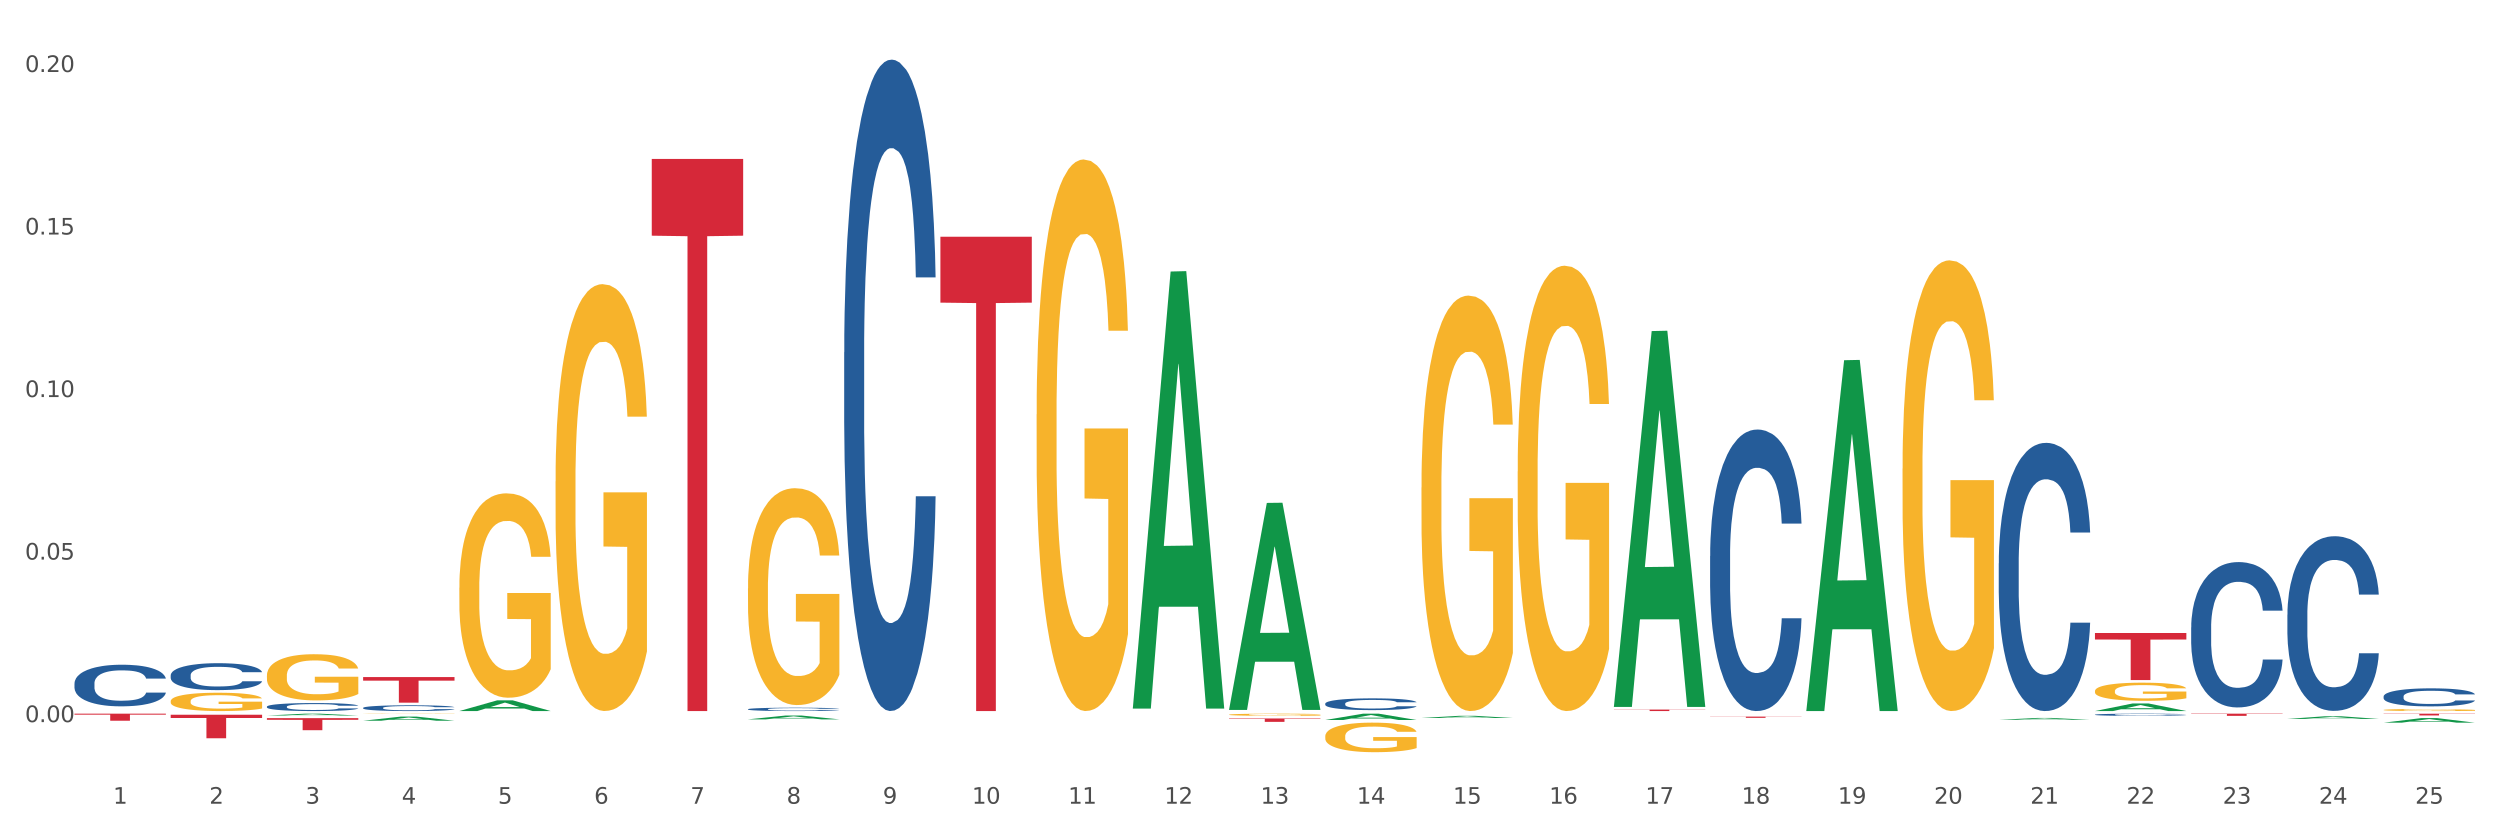 <?xml version="1.0" encoding="utf-8" standalone="no"?>
<!DOCTYPE svg PUBLIC "-//W3C//DTD SVG 1.1//EN"
  "http://www.w3.org/Graphics/SVG/1.1/DTD/svg11.dtd">
<svg xmlns:xlink="http://www.w3.org/1999/xlink" width="1080pt" height="360pt" viewBox="0 0 1080 360" xmlns="http://www.w3.org/2000/svg" version="1.1">
 <rect x="0" y="0" width="1080" height="360" fill="#333333" stroke="none"/>
 <defs>
  <style type="text/css">*{stroke-linejoin: round; stroke-linecap: butt}</style>
 </defs>
 <g id="figure_1">
  <g id="patch_1">
   <path d="M 0 360 
L 1080 360 
L 1080 0 
L 0 0 
z
" style="fill: #ffffff; stroke: #ffffff; stroke-linejoin: miter"/>
  </g>
  <g id="axes_1">
   <g id="matplotlib.axis_1">
    <g id="xtick_1">
     <g id="text_1">
      <!-- 1 -->
      <g style="fill: #4d4d4d" transform="translate(48.864 347.204) scale(0.096 -0.096)">
       <defs>
        <path id="DejaVuSans-31" d="M 794 531 
L 1825 531 
L 1825 4091 
L 703 3866 
L 703 4441 
L 1819 4666 
L 2450 4666 
L 2450 531 
L 3481 531 
L 3481 0 
L 794 0 
L 794 531 
z
" transform="scale(0.016)"/>
       </defs>
       <use xlink:href="#DejaVuSans-31"/>
      </g>
     </g>
    </g>
    <g id="xtick_2">
     <g id="text_2">
      <!-- 2 -->
      <g style="fill: #4d4d4d" transform="translate(90.428 347.204) scale(0.096 -0.096)">
       <defs>
        <path id="DejaVuSans-32" d="M 1228 531 
L 3431 531 
L 3431 0 
L 469 0 
L 469 531 
Q 828 903 1448 1529 
Q 2069 2156 2228 2338 
Q 2531 2678 2651 2914 
Q 2772 3150 2772 3378 
Q 2772 3750 2511 3984 
Q 2250 4219 1831 4219 
Q 1534 4219 1204 4116 
Q 875 4013 500 3803 
L 500 4441 
Q 881 4594 1212 4672 
Q 1544 4750 1819 4750 
Q 2544 4750 2975 4387 
Q 3406 4025 3406 3419 
Q 3406 3131 3298 2873 
Q 3191 2616 2906 2266 
Q 2828 2175 2409 1742 
Q 1991 1309 1228 531 
z
" transform="scale(0.016)"/>
       </defs>
       <use xlink:href="#DejaVuSans-32"/>
      </g>
     </g>
    </g>
    <g id="xtick_3">
     <g id="text_3">
      <!-- 3 -->
      <g style="fill: #4d4d4d" transform="translate(131.992 347.204) scale(0.096 -0.096)">
       <defs>
        <path id="DejaVuSans-33" d="M 2597 2516 
Q 3050 2419 3304 2112 
Q 3559 1806 3559 1356 
Q 3559 666 3084 287 
Q 2609 -91 1734 -91 
Q 1441 -91 1130 -33 
Q 819 25 488 141 
L 488 750 
Q 750 597 1062 519 
Q 1375 441 1716 441 
Q 2309 441 2620 675 
Q 2931 909 2931 1356 
Q 2931 1769 2642 2001 
Q 2353 2234 1838 2234 
L 1294 2234 
L 1294 2753 
L 1863 2753 
Q 2328 2753 2575 2939 
Q 2822 3125 2822 3475 
Q 2822 3834 2567 4026 
Q 2313 4219 1838 4219 
Q 1578 4219 1281 4162 
Q 984 4106 628 3988 
L 628 4550 
Q 988 4650 1302 4700 
Q 1616 4750 1894 4750 
Q 2613 4750 3031 4423 
Q 3450 4097 3450 3541 
Q 3450 3153 3228 2886 
Q 3006 2619 2597 2516 
z
" transform="scale(0.016)"/>
       </defs>
       <use xlink:href="#DejaVuSans-33"/>
      </g>
     </g>
    </g>
    <g id="xtick_4">
     <g id="text_4">
      <!-- 4 -->
      <g style="fill: #4d4d4d" transform="translate(173.556 347.204) scale(0.096 -0.096)">
       <defs>
        <path id="DejaVuSans-34" d="M 2419 4116 
L 825 1625 
L 2419 1625 
L 2419 4116 
z
M 2253 4666 
L 3047 4666 
L 3047 1625 
L 3713 1625 
L 3713 1100 
L 3047 1100 
L 3047 0 
L 2419 0 
L 2419 1100 
L 313 1100 
L 313 1709 
L 2253 4666 
z
" transform="scale(0.016)"/>
       </defs>
       <use xlink:href="#DejaVuSans-34"/>
      </g>
     </g>
    </g>
    <g id="xtick_5">
     <g id="text_5">
      <!-- 5 -->
      <g style="fill: #4d4d4d" transform="translate(215.12 347.204) scale(0.096 -0.096)">
       <defs>
        <path id="DejaVuSans-35" d="M 691 4666 
L 3169 4666 
L 3169 4134 
L 1269 4134 
L 1269 2991 
Q 1406 3038 1543 3061 
Q 1681 3084 1819 3084 
Q 2600 3084 3056 2656 
Q 3513 2228 3513 1497 
Q 3513 744 3044 326 
Q 2575 -91 1722 -91 
Q 1428 -91 1123 -41 
Q 819 9 494 109 
L 494 744 
Q 775 591 1075 516 
Q 1375 441 1709 441 
Q 2250 441 2565 725 
Q 2881 1009 2881 1497 
Q 2881 1984 2565 2268 
Q 2250 2553 1709 2553 
Q 1456 2553 1204 2497 
Q 953 2441 691 2322 
L 691 4666 
z
" transform="scale(0.016)"/>
       </defs>
       <use xlink:href="#DejaVuSans-35"/>
      </g>
     </g>
    </g>
    <g id="xtick_6">
     <g id="text_6">
      <!-- 6 -->
      <g style="fill: #4d4d4d" transform="translate(256.685 347.204) scale(0.096 -0.096)">
       <defs>
        <path id="DejaVuSans-36" d="M 2113 2584 
Q 1688 2584 1439 2293 
Q 1191 2003 1191 1497 
Q 1191 994 1439 701 
Q 1688 409 2113 409 
Q 2538 409 2786 701 
Q 3034 994 3034 1497 
Q 3034 2003 2786 2293 
Q 2538 2584 2113 2584 
z
M 3366 4563 
L 3366 3988 
Q 3128 4100 2886 4159 
Q 2644 4219 2406 4219 
Q 1781 4219 1451 3797 
Q 1122 3375 1075 2522 
Q 1259 2794 1537 2939 
Q 1816 3084 2150 3084 
Q 2853 3084 3261 2657 
Q 3669 2231 3669 1497 
Q 3669 778 3244 343 
Q 2819 -91 2113 -91 
Q 1303 -91 875 529 
Q 447 1150 447 2328 
Q 447 3434 972 4092 
Q 1497 4750 2381 4750 
Q 2619 4750 2861 4703 
Q 3103 4656 3366 4563 
z
" transform="scale(0.016)"/>
       </defs>
       <use xlink:href="#DejaVuSans-36"/>
      </g>
     </g>
    </g>
    <g id="xtick_7">
     <g id="text_7">
      <!-- 7 -->
      <g style="fill: #4d4d4d" transform="translate(298.249 347.204) scale(0.096 -0.096)">
       <defs>
        <path id="DejaVuSans-37" d="M 525 4666 
L 3525 4666 
L 3525 4397 
L 1831 0 
L 1172 0 
L 2766 4134 
L 525 4134 
L 525 4666 
z
" transform="scale(0.016)"/>
       </defs>
       <use xlink:href="#DejaVuSans-37"/>
      </g>
     </g>
    </g>
    <g id="xtick_8">
     <g id="text_8">
      <!-- 8 -->
      <g style="fill: #4d4d4d" transform="translate(339.813 347.204) scale(0.096 -0.096)">
       <defs>
        <path id="DejaVuSans-38" d="M 2034 2216 
Q 1584 2216 1326 1975 
Q 1069 1734 1069 1313 
Q 1069 891 1326 650 
Q 1584 409 2034 409 
Q 2484 409 2743 651 
Q 3003 894 3003 1313 
Q 3003 1734 2745 1975 
Q 2488 2216 2034 2216 
z
M 1403 2484 
Q 997 2584 770 2862 
Q 544 3141 544 3541 
Q 544 4100 942 4425 
Q 1341 4750 2034 4750 
Q 2731 4750 3128 4425 
Q 3525 4100 3525 3541 
Q 3525 3141 3298 2862 
Q 3072 2584 2669 2484 
Q 3125 2378 3379 2068 
Q 3634 1759 3634 1313 
Q 3634 634 3220 271 
Q 2806 -91 2034 -91 
Q 1263 -91 848 271 
Q 434 634 434 1313 
Q 434 1759 690 2068 
Q 947 2378 1403 2484 
z
M 1172 3481 
Q 1172 3119 1398 2916 
Q 1625 2713 2034 2713 
Q 2441 2713 2670 2916 
Q 2900 3119 2900 3481 
Q 2900 3844 2670 4047 
Q 2441 4250 2034 4250 
Q 1625 4250 1398 4047 
Q 1172 3844 1172 3481 
z
" transform="scale(0.016)"/>
       </defs>
       <use xlink:href="#DejaVuSans-38"/>
      </g>
     </g>
    </g>
    <g id="xtick_9">
     <g id="text_9">
      <!-- 9 -->
      <g style="fill: #4d4d4d" transform="translate(381.377 347.204) scale(0.096 -0.096)">
       <defs>
        <path id="DejaVuSans-39" d="M 703 97 
L 703 672 
Q 941 559 1184 500 
Q 1428 441 1663 441 
Q 2288 441 2617 861 
Q 2947 1281 2994 2138 
Q 2813 1869 2534 1725 
Q 2256 1581 1919 1581 
Q 1219 1581 811 2004 
Q 403 2428 403 3163 
Q 403 3881 828 4315 
Q 1253 4750 1959 4750 
Q 2769 4750 3195 4129 
Q 3622 3509 3622 2328 
Q 3622 1225 3098 567 
Q 2575 -91 1691 -91 
Q 1453 -91 1209 -44 
Q 966 3 703 97 
z
M 1959 2075 
Q 2384 2075 2632 2365 
Q 2881 2656 2881 3163 
Q 2881 3666 2632 3958 
Q 2384 4250 1959 4250 
Q 1534 4250 1286 3958 
Q 1038 3666 1038 3163 
Q 1038 2656 1286 2365 
Q 1534 2075 1959 2075 
z
" transform="scale(0.016)"/>
       </defs>
       <use xlink:href="#DejaVuSans-39"/>
      </g>
     </g>
    </g>
    <g id="xtick_10">
     <g id="text_10">
      <!-- 10 -->
      <g style="fill: #4d4d4d" transform="translate(419.887 347.204) scale(0.096 -0.096)">
       <defs>
        <path id="DejaVuSans-30" d="M 2034 4250 
Q 1547 4250 1301 3770 
Q 1056 3291 1056 2328 
Q 1056 1369 1301 889 
Q 1547 409 2034 409 
Q 2525 409 2770 889 
Q 3016 1369 3016 2328 
Q 3016 3291 2770 3770 
Q 2525 4250 2034 4250 
z
M 2034 4750 
Q 2819 4750 3233 4129 
Q 3647 3509 3647 2328 
Q 3647 1150 3233 529 
Q 2819 -91 2034 -91 
Q 1250 -91 836 529 
Q 422 1150 422 2328 
Q 422 3509 836 4129 
Q 1250 4750 2034 4750 
z
" transform="scale(0.016)"/>
       </defs>
       <use xlink:href="#DejaVuSans-31"/>
       <use xlink:href="#DejaVuSans-30" transform="translate(63.623 0)"/>
      </g>
     </g>
    </g>
    <g id="xtick_11">
     <g id="text_11">
      <!-- 11 -->
      <g style="fill: #4d4d4d" transform="translate(461.451 347.204) scale(0.096 -0.096)">
       <use xlink:href="#DejaVuSans-31"/>
       <use xlink:href="#DejaVuSans-31" transform="translate(63.623 0)"/>
      </g>
     </g>
    </g>
    <g id="xtick_12">
     <g id="text_12">
      <!-- 12 -->
      <g style="fill: #4d4d4d" transform="translate(503.015 347.204) scale(0.096 -0.096)">
       <use xlink:href="#DejaVuSans-31"/>
       <use xlink:href="#DejaVuSans-32" transform="translate(63.623 0)"/>
      </g>
     </g>
    </g>
    <g id="xtick_13">
     <g id="text_13">
      <!-- 13 -->
      <g style="fill: #4d4d4d" transform="translate(544.58 347.204) scale(0.096 -0.096)">
       <use xlink:href="#DejaVuSans-31"/>
       <use xlink:href="#DejaVuSans-33" transform="translate(63.623 0)"/>
      </g>
     </g>
    </g>
    <g id="xtick_14">
     <g id="text_14">
      <!-- 14 -->
      <g style="fill: #4d4d4d" transform="translate(586.144 347.204) scale(0.096 -0.096)">
       <use xlink:href="#DejaVuSans-31"/>
       <use xlink:href="#DejaVuSans-34" transform="translate(63.623 0)"/>
      </g>
     </g>
    </g>
    <g id="xtick_15">
     <g id="text_15">
      <!-- 15 -->
      <g style="fill: #4d4d4d" transform="translate(627.708 347.204) scale(0.096 -0.096)">
       <use xlink:href="#DejaVuSans-31"/>
       <use xlink:href="#DejaVuSans-35" transform="translate(63.623 0)"/>
      </g>
     </g>
    </g>
    <g id="xtick_16">
     <g id="text_16">
      <!-- 16 -->
      <g style="fill: #4d4d4d" transform="translate(669.272 347.204) scale(0.096 -0.096)">
       <use xlink:href="#DejaVuSans-31"/>
       <use xlink:href="#DejaVuSans-36" transform="translate(63.623 0)"/>
      </g>
     </g>
    </g>
    <g id="xtick_17">
     <g id="text_17">
      <!-- 17 -->
      <g style="fill: #4d4d4d" transform="translate(710.836 347.204) scale(0.096 -0.096)">
       <use xlink:href="#DejaVuSans-31"/>
       <use xlink:href="#DejaVuSans-37" transform="translate(63.623 0)"/>
      </g>
     </g>
    </g>
    <g id="xtick_18">
     <g id="text_18">
      <!-- 18 -->
      <g style="fill: #4d4d4d" transform="translate(752.4 347.204) scale(0.096 -0.096)">
       <use xlink:href="#DejaVuSans-31"/>
       <use xlink:href="#DejaVuSans-38" transform="translate(63.623 0)"/>
      </g>
     </g>
    </g>
    <g id="xtick_19">
     <g id="text_19">
      <!-- 19 -->
      <g style="fill: #4d4d4d" transform="translate(793.964 347.204) scale(0.096 -0.096)">
       <use xlink:href="#DejaVuSans-31"/>
       <use xlink:href="#DejaVuSans-39" transform="translate(63.623 0)"/>
      </g>
     </g>
    </g>
    <g id="xtick_20">
     <g id="text_20">
      <!-- 20 -->
      <g style="fill: #4d4d4d" transform="translate(835.528 347.204) scale(0.096 -0.096)">
       <use xlink:href="#DejaVuSans-32"/>
       <use xlink:href="#DejaVuSans-30" transform="translate(63.623 0)"/>
      </g>
     </g>
    </g>
    <g id="xtick_21">
     <g id="text_21">
      <!-- 21 -->
      <g style="fill: #4d4d4d" transform="translate(877.093 347.204) scale(0.096 -0.096)">
       <use xlink:href="#DejaVuSans-32"/>
       <use xlink:href="#DejaVuSans-31" transform="translate(63.623 0)"/>
      </g>
     </g>
    </g>
    <g id="xtick_22">
     <g id="text_22">
      <!-- 22 -->
      <g style="fill: #4d4d4d" transform="translate(918.657 347.204) scale(0.096 -0.096)">
       <use xlink:href="#DejaVuSans-32"/>
       <use xlink:href="#DejaVuSans-32" transform="translate(63.623 0)"/>
      </g>
     </g>
    </g>
    <g id="xtick_23">
     <g id="text_23">
      <!-- 23 -->
      <g style="fill: #4d4d4d" transform="translate(960.221 347.204) scale(0.096 -0.096)">
       <use xlink:href="#DejaVuSans-32"/>
       <use xlink:href="#DejaVuSans-33" transform="translate(63.623 0)"/>
      </g>
     </g>
    </g>
    <g id="xtick_24">
     <g id="text_24">
      <!-- 24 -->
      <g style="fill: #4d4d4d" transform="translate(1001.785 347.204) scale(0.096 -0.096)">
       <use xlink:href="#DejaVuSans-32"/>
       <use xlink:href="#DejaVuSans-34" transform="translate(63.623 0)"/>
      </g>
     </g>
    </g>
    <g id="xtick_25">
     <g id="text_25">
      <!-- 25 -->
      <g style="fill: #4d4d4d" transform="translate(1043.349 347.204) scale(0.096 -0.096)">
       <use xlink:href="#DejaVuSans-32"/>
       <use xlink:href="#DejaVuSans-35" transform="translate(63.623 0)"/>
      </g>
     </g>
    </g>
    <g id="xtick_26"/>
    <g id="xtick_27"/>
    <g id="xtick_28"/>
    <g id="xtick_29"/>
    <g id="xtick_30"/>
    <g id="xtick_31"/>
    <g id="xtick_32"/>
    <g id="xtick_33"/>
    <g id="xtick_34"/>
    <g id="xtick_35"/>
    <g id="xtick_36"/>
    <g id="xtick_37"/>
    <g id="xtick_38"/>
    <g id="xtick_39"/>
    <g id="xtick_40"/>
    <g id="xtick_41"/>
    <g id="xtick_42"/>
    <g id="xtick_43"/>
    <g id="xtick_44"/>
    <g id="xtick_45"/>
    <g id="xtick_46"/>
    <g id="xtick_47"/>
    <g id="xtick_48"/>
    <g id="xtick_49"/>
   </g>
   <g id="matplotlib.axis_2">
    <g id="ytick_1">
     <g id="text_26">
      <!-- 0.00 -->
      <g style="fill: #4d4d4d" transform="translate(10.8 311.956) scale(0.096 -0.096)">
       <defs>
        <path id="DejaVuSans-2e" d="M 684 794 
L 1344 794 
L 1344 0 
L 684 0 
L 684 794 
z
" transform="scale(0.016)"/>
       </defs>
       <use xlink:href="#DejaVuSans-30"/>
       <use xlink:href="#DejaVuSans-2e" transform="translate(63.623 0)"/>
       <use xlink:href="#DejaVuSans-30" transform="translate(95.41 0)"/>
       <use xlink:href="#DejaVuSans-30" transform="translate(159.033 0)"/>
      </g>
     </g>
    </g>
    <g id="ytick_2">
     <g id="text_27">
      <!-- 0.05 -->
      <g style="fill: #4d4d4d" transform="translate(10.8 241.742) scale(0.096 -0.096)">
       <use xlink:href="#DejaVuSans-30"/>
       <use xlink:href="#DejaVuSans-2e" transform="translate(63.623 0)"/>
       <use xlink:href="#DejaVuSans-30" transform="translate(95.41 0)"/>
       <use xlink:href="#DejaVuSans-35" transform="translate(159.033 0)"/>
      </g>
     </g>
    </g>
    <g id="ytick_3">
     <g id="text_28">
      <!-- 0.10 -->
      <g style="fill: #4d4d4d" transform="translate(10.8 171.529) scale(0.096 -0.096)">
       <use xlink:href="#DejaVuSans-30"/>
       <use xlink:href="#DejaVuSans-2e" transform="translate(63.623 0)"/>
       <use xlink:href="#DejaVuSans-31" transform="translate(95.41 0)"/>
       <use xlink:href="#DejaVuSans-30" transform="translate(159.033 0)"/>
      </g>
     </g>
    </g>
    <g id="ytick_4">
     <g id="text_29">
      <!-- 0.15 -->
      <g style="fill: #4d4d4d" transform="translate(10.8 101.315) scale(0.096 -0.096)">
       <use xlink:href="#DejaVuSans-30"/>
       <use xlink:href="#DejaVuSans-2e" transform="translate(63.623 0)"/>
       <use xlink:href="#DejaVuSans-31" transform="translate(95.41 0)"/>
       <use xlink:href="#DejaVuSans-35" transform="translate(159.033 0)"/>
      </g>
     </g>
    </g>
    <g id="ytick_5">
     <g id="text_30">
      <!-- 0.20 -->
      <g style="fill: #4d4d4d" transform="translate(10.8 31.102) scale(0.096 -0.096)">
       <use xlink:href="#DejaVuSans-30"/>
       <use xlink:href="#DejaVuSans-2e" transform="translate(63.623 0)"/>
       <use xlink:href="#DejaVuSans-32" transform="translate(95.41 0)"/>
       <use xlink:href="#DejaVuSans-30" transform="translate(159.033 0)"/>
      </g>
     </g>
    </g>
    <g id="ytick_6"/>
    <g id="ytick_7"/>
    <g id="ytick_8"/>
    <g id="ytick_9"/>
   </g>
   <g id="PolyCollection_1">
    <path d="M 115.303 309.111 
L 115.344 309.11 
L 131.627 308.309 
L 138.384 308.308 
L 154.789 309.112 
L 146.973 309.112 
L 143.432 308.925 
L 126.62 308.925 
L 126.498 308.928 
L 123.078 309.112 
L 115.303 309.112 
L 115.303 309.111 
L 128.737 308.813 
L 141.315 308.813 
L 135.087 308.48 
L 135.006 308.478 
L 134.924 308.48 
L 128.696 308.813 
L 128.737 308.813 
L 115.303 309.111 
z
" clip-path="url(#pf1a5524e64)" style="fill: #109648"/>
    <path d="M 697.201 305.101 
L 697.242 304.948 
L 713.525 143.022 
L 720.282 142.87 
L 736.687 305.406 
L 728.871 305.406 
L 725.33 267.557 
L 708.518 267.557 
L 708.396 268.168 
L 704.976 305.406 
L 697.201 305.406 
L 697.201 305.101 
L 710.634 244.97 
L 723.213 244.817 
L 716.985 177.513 
L 716.903 177.208 
L 716.822 177.666 
L 710.594 244.817 
L 710.634 244.97 
L 697.201 305.101 
z
" clip-path="url(#pf1a5524e64)" style="fill: #109648"/>
    <path d="M 780.329 306.893 
L 780.37 306.751 
L 796.653 155.617 
L 803.41 155.475 
L 819.815 307.178 
L 811.999 307.178 
L 808.458 271.852 
L 791.646 271.852 
L 791.524 272.422 
L 788.104 307.178 
L 780.329 307.178 
L 780.329 306.893 
L 793.763 250.77 
L 806.341 250.628 
L 800.113 187.81 
L 800.032 187.525 
L 799.95 187.952 
L 793.722 250.628 
L 793.763 250.77 
L 780.329 306.893 
z
" clip-path="url(#pf1a5524e64)" style="fill: #109648"/>
    <path d="M 863.458 310.961 
L 863.498 310.96 
L 879.781 310.16 
L 886.539 310.16 
L 902.943 310.963 
L 895.128 310.963 
L 891.586 310.776 
L 874.774 310.776 
L 874.652 310.779 
L 871.233 310.963 
L 863.458 310.963 
L 863.458 310.961 
L 876.891 310.664 
L 889.469 310.663 
L 883.241 310.331 
L 883.16 310.329 
L 883.078 310.331 
L 876.85 310.663 
L 876.891 310.664 
L 863.458 310.961 
z
" clip-path="url(#pf1a5524e64)" style="fill: #109648"/>
    <path d="M 905.022 307.172 
L 905.062 307.169 
L 921.345 303.887 
L 928.103 303.884 
L 944.508 307.178 
L 936.692 307.178 
L 933.15 306.411 
L 916.338 306.411 
L 916.216 306.423 
L 912.797 307.178 
L 905.022 307.178 
L 905.022 307.172 
L 918.455 305.953 
L 931.034 305.95 
L 924.805 304.586 
L 924.724 304.58 
L 924.643 304.589 
L 918.414 305.95 
L 918.455 305.953 
L 905.022 307.172 
z
" clip-path="url(#pf1a5524e64)" style="fill: #109648"/>
    <path d="M 988.15 310.571 
L 988.191 310.569 
L 1004.474 309.415 
L 1011.231 309.414 
L 1027.636 310.573 
L 1019.82 310.573 
L 1016.279 310.303 
L 999.467 310.303 
L 999.344 310.307 
L 995.925 310.573 
L 988.15 310.573 
L 988.15 310.571 
L 1001.583 310.142 
L 1014.162 310.141 
L 1007.934 309.661 
L 1007.852 309.659 
L 1007.771 309.662 
L 1001.543 310.141 
L 1001.583 310.142 
L 988.15 310.571 
z
" clip-path="url(#pf1a5524e64)" style="fill: #109648"/>
    <path d="M 572.509 311.039 
L 572.549 311.036 
L 588.832 308.311 
L 595.59 308.308 
L 611.995 311.044 
L 604.179 311.044 
L 600.637 310.407 
L 583.825 310.407 
L 583.703 310.417 
L 580.284 311.044 
L 572.509 311.044 
L 572.509 311.039 
L 585.942 310.027 
L 598.521 310.024 
L 592.292 308.891 
L 592.211 308.886 
L 592.13 308.894 
L 585.901 310.024 
L 585.942 310.027 
L 572.509 311.039 
z
" clip-path="url(#pf1a5524e64)" style="fill: #109648"/>
    <path d="M 1029.714 312.202 
L 1029.755 312.2 
L 1046.038 310.212 
L 1052.795 310.21 
L 1069.2 312.206 
L 1061.384 312.206 
L 1057.843 311.741 
L 1041.031 311.741 
L 1040.909 311.748 
L 1037.489 312.206 
L 1029.714 312.206 
L 1029.714 312.202 
L 1043.147 311.464 
L 1055.726 311.462 
L 1049.498 310.636 
L 1049.416 310.632 
L 1049.335 310.638 
L 1043.107 311.462 
L 1043.147 311.464 
L 1029.714 312.202 
z
" clip-path="url(#pf1a5524e64)" style="fill: #109648"/>
    <path d="M 614.073 310.172 
L 614.114 310.171 
L 630.396 309.222 
L 637.154 309.221 
L 653.559 310.174 
L 645.743 310.174 
L 642.201 309.952 
L 625.389 309.952 
L 625.267 309.956 
L 621.848 310.174 
L 614.073 310.174 
L 614.073 310.172 
L 627.506 309.82 
L 640.085 309.819 
L 633.856 309.424 
L 633.775 309.423 
L 633.694 309.425 
L 627.465 309.819 
L 627.506 309.82 
L 614.073 310.172 
z
" clip-path="url(#pf1a5524e64)" style="fill: #109648"/>
    <path d="M 530.945 306.536 
L 530.985 306.452 
L 547.268 217.259 
L 554.025 217.175 
L 570.43 306.704 
L 562.615 306.704 
L 559.073 285.856 
L 542.261 285.856 
L 542.139 286.192 
L 538.72 306.704 
L 530.945 306.704 
L 530.945 306.536 
L 544.378 273.414 
L 556.956 273.33 
L 550.728 236.258 
L 550.647 236.09 
L 550.565 236.342 
L 544.337 273.33 
L 544.378 273.414 
L 530.945 306.536 
z
" clip-path="url(#pf1a5524e64)" style="fill: #109648"/>
    <path d="M 115.303 310.243 
L 154.789 310.243 
L 154.789 310.965 
L 139.257 310.97 
L 139.257 315.441 
L 130.742 315.441 
L 130.742 310.97 
L 115.303 310.965 
L 115.303 310.247 
L 115.303 310.243 
z
" clip-path="url(#pf1a5524e64)" style="fill: #d62839"/>
    <path d="M 156.867 292.503 
L 196.353 292.503 
L 196.353 294.039 
L 180.821 294.049 
L 180.821 303.553 
L 172.306 303.553 
L 172.306 294.049 
L 156.867 294.039 
L 156.867 292.514 
L 156.867 292.503 
z
" clip-path="url(#pf1a5524e64)" style="fill: #d62839"/>
    <path d="M 156.867 311.356 
L 156.908 311.354 
L 173.191 309.568 
L 179.948 309.566 
L 196.353 311.36 
L 188.538 311.36 
L 184.996 310.942 
L 168.184 310.942 
L 168.062 310.949 
L 164.642 311.36 
L 156.867 311.36 
L 156.867 311.356 
L 170.301 310.693 
L 182.879 310.691 
L 176.651 309.949 
L 176.57 309.945 
L 176.488 309.95 
L 170.26 310.691 
L 170.301 310.693 
L 156.867 311.356 
z
" clip-path="url(#pf1a5524e64)" style="fill: #109648"/>
    <path d="M 198.432 307.169 
L 198.472 307.165 
L 214.755 302.553 
L 221.512 302.548 
L 237.917 307.178 
L 230.102 307.178 
L 226.56 306.1 
L 209.748 306.1 
L 209.626 306.117 
L 206.207 307.178 
L 198.432 307.178 
L 198.432 307.169 
L 211.865 305.457 
L 224.443 305.452 
L 218.215 303.535 
L 218.134 303.526 
L 218.052 303.539 
L 211.824 305.452 
L 211.865 305.457 
L 198.432 307.169 
z
" clip-path="url(#pf1a5524e64)" style="fill: #109648"/>
    <path d="M 323.124 310.766 
L 323.165 310.764 
L 339.447 309.102 
L 346.205 309.1 
L 362.61 310.769 
L 354.794 310.769 
L 351.253 310.38 
L 334.44 310.38 
L 334.318 310.387 
L 330.899 310.769 
L 323.124 310.769 
L 323.124 310.766 
L 336.557 310.149 
L 349.136 310.147 
L 342.908 309.456 
L 342.826 309.453 
L 342.745 309.458 
L 336.517 310.147 
L 336.557 310.149 
L 323.124 310.766 
z
" clip-path="url(#pf1a5524e64)" style="fill: #109648"/>
    <path d="M 489.38 305.759 
L 489.421 305.582 
L 505.704 117.3 
L 512.461 117.123 
L 528.866 306.114 
L 521.051 306.114 
L 517.509 262.105 
L 500.697 262.105 
L 500.575 262.815 
L 497.155 306.114 
L 489.38 306.114 
L 489.38 305.759 
L 502.814 235.841 
L 515.392 235.664 
L 509.164 157.405 
L 509.083 157.051 
L 509.001 157.583 
L 502.773 235.664 
L 502.814 235.841 
L 489.38 305.759 
z
" clip-path="url(#pf1a5524e64)" style="fill: #109648"/>
    <path d="M 281.56 68.672 
L 321.046 68.672 
L 321.046 101.816 
L 305.513 102.04 
L 305.513 307.178 
L 296.999 307.178 
L 296.999 102.04 
L 281.56 101.816 
L 281.56 68.896 
L 281.56 68.672 
z
" clip-path="url(#pf1a5524e64)" style="fill: #d62839"/>
    <path d="M 406.252 102.262 
L 445.738 102.262 
L 445.738 130.738 
L 430.206 130.931 
L 430.206 307.178 
L 421.691 307.178 
L 421.691 130.931 
L 406.252 130.738 
L 406.252 102.454 
L 406.252 102.262 
z
" clip-path="url(#pf1a5524e64)" style="fill: #d62839"/>
    <path d="M 530.945 310.373 
L 570.43 310.373 
L 570.43 310.579 
L 554.898 310.581 
L 554.898 311.857 
L 546.383 311.857 
L 546.383 310.581 
L 530.945 310.579 
L 530.945 310.375 
L 530.945 310.373 
z
" clip-path="url(#pf1a5524e64)" style="fill: #d62839"/>
    <path d="M 697.201 306.536 
L 736.687 306.536 
L 736.687 306.625 
L 721.155 306.626 
L 721.155 307.178 
L 712.64 307.178 
L 712.64 306.626 
L 697.201 306.625 
L 697.201 306.537 
L 697.201 306.536 
z
" clip-path="url(#pf1a5524e64)" style="fill: #d62839"/>
    <path d="M 946.586 308.308 
L 986.072 308.308 
L 986.072 308.438 
L 970.539 308.439 
L 970.539 309.243 
L 962.025 309.243 
L 962.025 308.439 
L 946.586 308.438 
L 946.586 308.309 
L 946.586 308.308 
z
" clip-path="url(#pf1a5524e64)" style="fill: #d62839"/>
    <path d="M 1029.714 308.308 
L 1069.2 308.308 
L 1069.2 308.416 
L 1053.668 308.416 
L 1053.668 309.08 
L 1045.153 309.08 
L 1045.153 308.416 
L 1029.714 308.416 
L 1029.714 308.309 
L 1029.714 308.308 
z
" clip-path="url(#pf1a5524e64)" style="fill: #d62839"/>
    <path d="M 821.893 202.439 
L 821.94 202.262 
L 821.94 195.86 
L 822.033 190.347 
L 822.499 177.011 
L 823.199 165.985 
L 823.712 160.117 
L 824.224 155.316 
L 824.83 150.515 
L 825.576 145.536 
L 826.928 138.245 
L 827.767 134.51 
L 828.793 130.598 
L 830.658 124.908 
L 832.01 121.707 
L 833.408 119.04 
L 835.693 115.839 
L 837.184 114.416 
L 838.769 113.349 
L 840.681 112.638 
L 842.126 112.46 
L 845.296 112.994 
L 848 114.594 
L 849.305 115.839 
L 850.983 117.973 
L 851.869 119.395 
L 853.314 122.241 
L 854.806 125.975 
L 855.832 129.176 
L 857.37 135.222 
L 858.536 141.268 
L 859.608 148.736 
L 860.167 153.893 
L 860.587 158.695 
L 860.96 164.207 
L 861.333 172.921 
L 852.941 172.921 
L 852.615 166.697 
L 852.102 160.829 
L 851.356 155.138 
L 850.704 151.582 
L 849.585 147.136 
L 848.559 144.291 
L 847.487 142.157 
L 846.182 140.379 
L 845.156 139.49 
L 843.711 138.778 
L 840.867 138.956 
L 838.956 140.379 
L 837.651 142.157 
L 836.811 143.757 
L 836.065 145.536 
L 835.226 148.025 
L 834.247 151.759 
L 833.548 155.138 
L 832.849 159.406 
L 832.289 163.674 
L 831.777 168.653 
L 831.357 173.988 
L 831.031 179.5 
L 830.751 186.257 
L 830.518 197.46 
L 830.518 221.822 
L 830.611 227.335 
L 830.844 234.626 
L 831.124 240.138 
L 831.59 246.718 
L 832.01 251.163 
L 832.802 257.565 
L 833.688 262.9 
L 834.387 266.278 
L 835.086 269.124 
L 836.299 273.036 
L 837.651 276.237 
L 838.816 278.193 
L 840.401 279.971 
L 841.473 280.682 
L 842.406 281.038 
L 844.69 281.038 
L 846.322 280.504 
L 848.14 279.26 
L 849.538 277.659 
L 850.704 275.703 
L 852.009 272.502 
L 852.848 269.479 
L 852.848 232.314 
L 842.592 232.136 
L 842.592 207.419 
L 861.379 207.419 
L 861.379 279.971 
L 860.587 283.705 
L 859.701 287.084 
L 858.769 290.107 
L 857.37 293.841 
L 855.692 297.398 
L 854.2 299.887 
L 852.615 302.021 
L 850.75 303.977 
L 848.326 305.755 
L 846.834 306.467 
L 844.97 307 
L 842.779 307.178 
L 840.867 306.822 
L 839.002 305.933 
L 837.044 304.333 
L 835.133 302.021 
L 833.688 299.709 
L 832.243 296.864 
L 830.704 293.13 
L 829.492 289.573 
L 828.56 286.373 
L 827.534 282.283 
L 826.415 276.948 
L 825.576 272.147 
L 824.83 267.168 
L 824.038 260.766 
L 823.478 255.253 
L 822.919 248.318 
L 822.593 243.161 
L 822.22 235.159 
L 821.94 223.956 
L 821.893 202.439 
z
" clip-path="url(#pf1a5524e64)" style="fill: #f7b32b"/>
    <path d="M 655.637 203.687 
L 655.684 203.511 
L 655.684 197.186 
L 655.777 191.739 
L 656.243 178.561 
L 656.942 167.667 
L 657.455 161.869 
L 657.968 157.124 
L 658.574 152.38 
L 659.32 147.461 
L 660.672 140.257 
L 661.511 136.567 
L 662.536 132.701 
L 664.401 127.079 
L 665.753 123.916 
L 667.152 121.28 
L 669.436 118.118 
L 670.928 116.712 
L 672.513 115.658 
L 674.424 114.955 
L 675.869 114.779 
L 679.039 115.306 
L 681.743 116.888 
L 683.049 118.118 
L 684.727 120.226 
L 685.613 121.632 
L 687.058 124.443 
L 688.55 128.133 
L 689.575 131.296 
L 691.114 137.27 
L 692.279 143.244 
L 693.351 150.623 
L 693.911 155.719 
L 694.33 160.463 
L 694.703 165.91 
L 695.076 174.519 
L 686.685 174.519 
L 686.359 168.37 
L 685.846 162.571 
L 685.1 156.949 
L 684.447 153.435 
L 683.328 149.042 
L 682.303 146.231 
L 681.231 144.122 
L 679.925 142.365 
L 678.9 141.487 
L 677.454 140.784 
L 674.611 140.959 
L 672.699 142.365 
L 671.394 144.122 
L 670.555 145.704 
L 669.809 147.461 
L 668.97 149.92 
L 667.991 153.61 
L 667.292 156.949 
L 666.592 161.166 
L 666.033 165.383 
L 665.52 170.302 
L 665.1 175.574 
L 664.774 181.021 
L 664.494 187.697 
L 664.261 198.767 
L 664.261 222.839 
L 664.355 228.286 
L 664.588 235.49 
L 664.867 240.937 
L 665.334 247.438 
L 665.753 251.83 
L 666.546 258.156 
L 667.431 263.427 
L 668.131 266.765 
L 668.83 269.577 
L 670.042 273.442 
L 671.394 276.605 
L 672.559 278.538 
L 674.144 280.295 
L 675.217 280.998 
L 676.149 281.349 
L 678.433 281.349 
L 680.065 280.822 
L 681.883 279.592 
L 683.282 278.011 
L 684.447 276.078 
L 685.753 272.915 
L 686.592 269.928 
L 686.592 233.206 
L 676.336 233.03 
L 676.336 208.607 
L 695.123 208.607 
L 695.123 280.295 
L 694.33 283.985 
L 693.445 287.323 
L 692.512 290.31 
L 691.114 294 
L 689.435 297.514 
L 687.944 299.974 
L 686.359 302.083 
L 684.494 304.015 
L 682.07 305.772 
L 680.578 306.475 
L 678.713 307.002 
L 676.522 307.178 
L 674.611 306.827 
L 672.746 305.948 
L 670.788 304.367 
L 668.877 302.083 
L 667.431 299.798 
L 665.986 296.987 
L 664.448 293.297 
L 663.236 289.783 
L 662.303 286.62 
L 661.278 282.579 
L 660.159 277.308 
L 659.32 272.564 
L 658.574 267.644 
L 657.781 261.319 
L 657.222 255.872 
L 656.663 249.019 
L 656.336 243.924 
L 655.963 236.017 
L 655.684 224.947 
L 655.637 203.687 
z
" clip-path="url(#pf1a5524e64)" style="fill: #f7b32b"/>
    <path d="M 447.816 178.999 
L 447.863 178.781 
L 447.863 170.947 
L 447.956 164.201 
L 448.422 147.879 
L 449.122 134.386 
L 449.634 127.205 
L 450.147 121.329 
L 450.753 115.453 
L 451.499 109.36 
L 452.851 100.438 
L 453.69 95.867 
L 454.716 91.08 
L 456.581 84.116 
L 457.933 80.199 
L 459.331 76.934 
L 461.615 73.017 
L 463.107 71.276 
L 464.692 69.97 
L 466.604 69.1 
L 468.049 68.882 
L 471.219 69.535 
L 473.923 71.494 
L 475.228 73.017 
L 476.906 75.629 
L 477.792 77.37 
L 479.237 80.852 
L 480.729 85.422 
L 481.755 89.339 
L 483.293 96.738 
L 484.458 104.137 
L 485.531 113.277 
L 486.09 119.588 
L 486.51 125.464 
L 486.883 132.21 
L 487.256 142.874 
L 478.864 142.874 
L 478.538 135.257 
L 478.025 128.075 
L 477.279 121.112 
L 476.627 116.759 
L 475.508 111.319 
L 474.482 107.837 
L 473.41 105.225 
L 472.105 103.049 
L 471.079 101.961 
L 469.634 101.09 
L 466.79 101.308 
L 464.879 103.049 
L 463.573 105.225 
L 462.734 107.184 
L 461.988 109.36 
L 461.149 112.407 
L 460.17 116.977 
L 459.471 121.112 
L 458.772 126.334 
L 458.212 131.557 
L 457.699 137.651 
L 457.28 144.179 
L 456.954 150.926 
L 456.674 159.195 
L 456.441 172.906 
L 456.441 202.72 
L 456.534 209.466 
L 456.767 218.388 
L 457.047 225.135 
L 457.513 233.187 
L 457.933 238.627 
L 458.725 246.462 
L 459.611 252.99 
L 460.31 257.125 
L 461.009 260.607 
L 462.221 265.395 
L 463.573 269.312 
L 464.739 271.706 
L 466.324 273.882 
L 467.396 274.752 
L 468.328 275.188 
L 470.613 275.188 
L 472.244 274.535 
L 474.063 273.011 
L 475.461 271.053 
L 476.627 268.659 
L 477.932 264.742 
L 478.771 261.042 
L 478.771 215.559 
L 468.515 215.342 
L 468.515 185.092 
L 487.302 185.092 
L 487.302 273.882 
L 486.51 278.452 
L 485.624 282.587 
L 484.692 286.286 
L 483.293 290.856 
L 481.615 295.209 
L 480.123 298.256 
L 478.538 300.867 
L 476.673 303.261 
L 474.249 305.437 
L 472.757 306.308 
L 470.892 306.96 
L 468.701 307.178 
L 466.79 306.743 
L 464.925 305.655 
L 462.967 303.696 
L 461.056 300.867 
L 459.611 298.038 
L 458.166 294.556 
L 456.627 289.986 
L 455.415 285.634 
L 454.483 281.716 
L 453.457 276.711 
L 452.338 270.182 
L 451.499 264.307 
L 450.753 258.213 
L 449.961 250.379 
L 449.401 243.633 
L 448.842 235.145 
L 448.516 228.834 
L 448.143 219.041 
L 447.863 205.331 
L 447.816 178.999 
z
" clip-path="url(#pf1a5524e64)" style="fill: #f7b32b"/>
    <path d="M 530.945 308.74 
L 530.991 308.739 
L 530.991 308.709 
L 531.084 308.682 
L 531.551 308.618 
L 532.25 308.565 
L 532.763 308.537 
L 533.275 308.514 
L 533.882 308.491 
L 534.627 308.467 
L 535.979 308.432 
L 536.818 308.414 
L 537.844 308.395 
L 539.709 308.368 
L 541.061 308.353 
L 542.459 308.34 
L 544.744 308.324 
L 546.235 308.318 
L 547.82 308.313 
L 549.732 308.309 
L 551.177 308.308 
L 554.347 308.311 
L 557.051 308.318 
L 558.356 308.324 
L 560.035 308.335 
L 560.92 308.342 
L 562.365 308.355 
L 563.857 308.373 
L 564.883 308.389 
L 566.421 308.418 
L 567.587 308.447 
L 568.659 308.482 
L 569.218 308.507 
L 569.638 308.53 
L 570.011 308.557 
L 570.384 308.599 
L 561.993 308.599 
L 561.666 308.569 
L 561.153 308.54 
L 560.407 308.513 
L 559.755 308.496 
L 558.636 308.475 
L 557.61 308.461 
L 556.538 308.451 
L 555.233 308.442 
L 554.207 308.438 
L 552.762 308.435 
L 549.918 308.435 
L 548.007 308.442 
L 546.702 308.451 
L 545.862 308.459 
L 545.117 308.467 
L 544.277 308.479 
L 543.298 308.497 
L 542.599 308.513 
L 541.9 308.534 
L 541.34 308.554 
L 540.828 308.578 
L 540.408 308.604 
L 540.082 308.63 
L 539.802 308.663 
L 539.569 308.716 
L 539.569 308.833 
L 539.662 308.86 
L 539.895 308.895 
L 540.175 308.921 
L 540.641 308.953 
L 541.061 308.974 
L 541.853 309.005 
L 542.739 309.031 
L 543.438 309.047 
L 544.138 309.06 
L 545.35 309.079 
L 546.702 309.095 
L 547.867 309.104 
L 549.452 309.112 
L 550.524 309.116 
L 551.457 309.118 
L 553.741 309.118 
L 555.373 309.115 
L 557.191 309.109 
L 558.589 309.101 
L 559.755 309.092 
L 561.06 309.077 
L 561.899 309.062 
L 561.899 308.884 
L 551.643 308.883 
L 551.643 308.764 
L 570.43 308.764 
L 570.43 309.112 
L 569.638 309.13 
L 568.752 309.147 
L 567.82 309.161 
L 566.421 309.179 
L 564.743 309.196 
L 563.251 309.208 
L 561.666 309.218 
L 559.801 309.228 
L 557.377 309.236 
L 555.885 309.24 
L 554.021 309.242 
L 551.83 309.243 
L 549.918 309.241 
L 548.054 309.237 
L 546.096 309.229 
L 544.184 309.218 
L 542.739 309.207 
L 541.294 309.194 
L 539.755 309.176 
L 538.543 309.159 
L 537.611 309.143 
L 536.585 309.124 
L 535.467 309.098 
L 534.627 309.075 
L 533.882 309.051 
L 533.089 309.02 
L 532.53 308.994 
L 531.97 308.961 
L 531.644 308.936 
L 531.271 308.897 
L 530.991 308.844 
L 530.945 308.74 
z
" clip-path="url(#pf1a5524e64)" style="fill: #f7b32b"/>
    <path d="M 572.509 318.078 
L 572.555 318.066 
L 572.555 317.646 
L 572.649 317.284 
L 573.115 316.409 
L 573.814 315.686 
L 574.327 315.301 
L 574.84 314.986 
L 575.446 314.671 
L 576.192 314.344 
L 577.543 313.866 
L 578.383 313.621 
L 579.408 313.364 
L 581.273 312.991 
L 582.625 312.781 
L 584.023 312.606 
L 586.308 312.396 
L 587.8 312.302 
L 589.385 312.232 
L 591.296 312.186 
L 592.741 312.174 
L 595.911 312.209 
L 598.615 312.314 
L 599.92 312.396 
L 601.599 312.536 
L 602.484 312.629 
L 603.93 312.816 
L 605.421 313.061 
L 606.447 313.271 
L 607.985 313.667 
L 609.151 314.064 
L 610.223 314.554 
L 610.783 314.892 
L 611.202 315.207 
L 611.575 315.569 
L 611.948 316.141 
L 603.557 316.141 
L 603.23 315.733 
L 602.717 315.347 
L 601.972 314.974 
L 601.319 314.741 
L 600.2 314.449 
L 599.174 314.262 
L 598.102 314.122 
L 596.797 314.006 
L 595.771 313.947 
L 594.326 313.901 
L 591.482 313.912 
L 589.571 314.006 
L 588.266 314.122 
L 587.427 314.227 
L 586.681 314.344 
L 585.842 314.507 
L 584.863 314.752 
L 584.163 314.974 
L 583.464 315.254 
L 582.905 315.534 
L 582.392 315.861 
L 581.972 316.211 
L 581.646 316.573 
L 581.366 317.016 
L 581.133 317.751 
L 581.133 319.349 
L 581.226 319.711 
L 581.459 320.189 
L 581.739 320.551 
L 582.205 320.983 
L 582.625 321.274 
L 583.417 321.694 
L 584.303 322.044 
L 585.002 322.266 
L 585.702 322.453 
L 586.914 322.709 
L 588.266 322.919 
L 589.431 323.048 
L 591.016 323.164 
L 592.088 323.211 
L 593.021 323.234 
L 595.305 323.234 
L 596.937 323.199 
L 598.755 323.118 
L 600.153 323.013 
L 601.319 322.884 
L 602.624 322.674 
L 603.463 322.476 
L 603.463 320.038 
L 593.207 320.026 
L 593.207 318.404 
L 611.995 318.404 
L 611.995 323.164 
L 611.202 323.409 
L 610.316 323.631 
L 609.384 323.829 
L 607.985 324.074 
L 606.307 324.308 
L 604.815 324.471 
L 603.23 324.611 
L 601.366 324.739 
L 598.941 324.856 
L 597.45 324.903 
L 595.585 324.938 
L 593.394 324.95 
L 591.482 324.926 
L 589.618 324.868 
L 587.66 324.763 
L 585.748 324.611 
L 584.303 324.459 
L 582.858 324.273 
L 581.32 324.028 
L 580.107 323.794 
L 579.175 323.584 
L 578.15 323.316 
L 577.031 322.966 
L 576.192 322.651 
L 575.446 322.324 
L 574.653 321.904 
L 574.094 321.543 
L 573.534 321.088 
L 573.208 320.749 
L 572.835 320.224 
L 572.555 319.489 
L 572.509 318.078 
z
" clip-path="url(#pf1a5524e64)" style="fill: #f7b32b"/>
    <path d="M 614.073 210.632 
L 614.119 210.468 
L 614.119 204.567 
L 614.213 199.486 
L 614.679 187.192 
L 615.378 177.03 
L 615.891 171.62 
L 616.404 167.195 
L 617.01 162.769 
L 617.756 158.179 
L 619.108 151.459 
L 619.947 148.017 
L 620.972 144.411 
L 622.837 139.165 
L 624.189 136.215 
L 625.588 133.756 
L 627.872 130.806 
L 629.364 129.494 
L 630.949 128.511 
L 632.86 127.855 
L 634.305 127.691 
L 637.475 128.183 
L 640.179 129.658 
L 641.485 130.806 
L 643.163 132.773 
L 644.049 134.084 
L 645.494 136.707 
L 646.986 140.149 
L 648.011 143.099 
L 649.55 148.672 
L 650.715 154.245 
L 651.787 161.13 
L 652.347 165.883 
L 652.766 170.309 
L 653.139 175.39 
L 653.512 183.422 
L 645.121 183.422 
L 644.794 177.685 
L 644.282 172.276 
L 643.536 167.031 
L 642.883 163.753 
L 641.764 159.655 
L 640.739 157.032 
L 639.666 155.065 
L 638.361 153.426 
L 637.335 152.606 
L 635.89 151.951 
L 633.047 152.115 
L 631.135 153.426 
L 629.83 155.065 
L 628.991 156.54 
L 628.245 158.179 
L 627.406 160.474 
L 626.427 163.916 
L 625.727 167.031 
L 625.028 170.965 
L 624.469 174.899 
L 623.956 179.488 
L 623.536 184.406 
L 623.21 189.487 
L 622.93 195.716 
L 622.697 206.043 
L 622.697 228.499 
L 622.79 233.58 
L 623.024 240.301 
L 623.303 245.382 
L 623.769 251.447 
L 624.189 255.545 
L 624.982 261.446 
L 625.867 266.363 
L 626.567 269.478 
L 627.266 272.1 
L 628.478 275.706 
L 629.83 278.657 
L 630.995 280.46 
L 632.58 282.099 
L 633.653 282.755 
L 634.585 283.083 
L 636.869 283.083 
L 638.501 282.591 
L 640.319 281.443 
L 641.718 279.968 
L 642.883 278.165 
L 644.188 275.215 
L 645.028 272.428 
L 645.028 238.17 
L 634.771 238.006 
L 634.771 215.222 
L 653.559 215.222 
L 653.559 282.099 
L 652.766 285.541 
L 651.88 288.656 
L 650.948 291.442 
L 649.55 294.884 
L 647.871 298.163 
L 646.379 300.458 
L 644.794 302.425 
L 642.93 304.228 
L 640.506 305.867 
L 639.014 306.522 
L 637.149 307.014 
L 634.958 307.178 
L 633.047 306.85 
L 631.182 306.031 
L 629.224 304.555 
L 627.312 302.425 
L 625.867 300.294 
L 624.422 297.671 
L 622.884 294.229 
L 621.672 290.95 
L 620.739 288 
L 619.714 284.23 
L 618.595 279.313 
L 617.756 274.887 
L 617.01 270.297 
L 616.217 264.396 
L 615.658 259.315 
L 615.098 252.922 
L 614.772 248.169 
L 614.399 240.793 
L 614.119 230.466 
L 614.073 210.632 
z
" clip-path="url(#pf1a5524e64)" style="fill: #f7b32b"/>
    <path d="M 73.739 302.92 
L 73.786 302.912 
L 73.786 302.652 
L 73.879 302.428 
L 74.345 301.886 
L 75.044 301.438 
L 75.557 301.199 
L 76.07 301.004 
L 76.676 300.809 
L 77.422 300.606 
L 78.774 300.31 
L 79.613 300.158 
L 80.639 299.999 
L 82.503 299.767 
L 83.855 299.637 
L 85.254 299.529 
L 87.538 299.399 
L 89.03 299.341 
L 90.615 299.298 
L 92.526 299.269 
L 93.972 299.261 
L 97.142 299.283 
L 99.846 299.348 
L 101.151 299.399 
L 102.829 299.486 
L 103.715 299.543 
L 105.16 299.659 
L 106.652 299.811 
L 107.677 299.941 
L 109.216 300.187 
L 110.381 300.433 
L 111.454 300.736 
L 112.013 300.946 
L 112.433 301.141 
L 112.805 301.365 
L 113.178 301.72 
L 104.787 301.72 
L 104.461 301.466 
L 103.948 301.228 
L 103.202 300.997 
L 102.549 300.852 
L 101.431 300.671 
L 100.405 300.556 
L 99.333 300.469 
L 98.027 300.396 
L 97.002 300.36 
L 95.557 300.331 
L 92.713 300.339 
L 90.802 300.396 
L 89.496 300.469 
L 88.657 300.534 
L 87.911 300.606 
L 87.072 300.707 
L 86.093 300.859 
L 85.394 300.997 
L 84.694 301.17 
L 84.135 301.344 
L 83.622 301.546 
L 83.203 301.763 
L 82.876 301.987 
L 82.597 302.262 
L 82.364 302.717 
L 82.364 303.708 
L 82.457 303.932 
L 82.69 304.228 
L 82.97 304.452 
L 83.436 304.72 
L 83.855 304.901 
L 84.648 305.161 
L 85.534 305.378 
L 86.233 305.515 
L 86.932 305.631 
L 88.144 305.79 
L 89.496 305.92 
L 90.662 306 
L 92.247 306.072 
L 93.319 306.101 
L 94.251 306.115 
L 96.536 306.115 
L 98.167 306.094 
L 99.985 306.043 
L 101.384 305.978 
L 102.549 305.898 
L 103.855 305.768 
L 104.694 305.645 
L 104.694 304.134 
L 94.438 304.127 
L 94.438 303.122 
L 113.225 303.122 
L 113.225 306.072 
L 112.433 306.224 
L 111.547 306.361 
L 110.614 306.484 
L 109.216 306.636 
L 107.538 306.78 
L 106.046 306.882 
L 104.461 306.968 
L 102.596 307.048 
L 100.172 307.12 
L 98.68 307.149 
L 96.815 307.171 
L 94.624 307.178 
L 92.713 307.164 
L 90.848 307.127 
L 88.89 307.062 
L 86.979 306.968 
L 85.534 306.874 
L 84.088 306.759 
L 82.55 306.607 
L 81.338 306.462 
L 80.406 306.332 
L 79.38 306.166 
L 78.261 305.949 
L 77.422 305.754 
L 76.676 305.551 
L 75.884 305.291 
L 75.324 305.067 
L 74.765 304.785 
L 74.438 304.575 
L 74.065 304.25 
L 73.786 303.794 
L 73.739 302.92 
z
" clip-path="url(#pf1a5524e64)" style="fill: #f7b32b"/>
    <path d="M 115.303 291.847 
L 115.35 291.829 
L 115.35 291.173 
L 115.443 290.607 
L 115.909 289.24 
L 116.609 288.11 
L 117.121 287.509 
L 117.634 287.016 
L 118.24 286.524 
L 118.986 286.014 
L 120.338 285.266 
L 121.177 284.884 
L 122.203 284.483 
L 124.068 283.899 
L 125.419 283.571 
L 126.818 283.298 
L 129.102 282.97 
L 130.594 282.824 
L 132.179 282.714 
L 134.091 282.641 
L 135.536 282.623 
L 138.706 282.678 
L 141.41 282.842 
L 142.715 282.97 
L 144.393 283.188 
L 145.279 283.334 
L 146.724 283.626 
L 148.216 284.009 
L 149.242 284.337 
L 150.78 284.957 
L 151.945 285.576 
L 153.018 286.342 
L 153.577 286.871 
L 153.997 287.363 
L 154.37 287.928 
L 154.743 288.821 
L 146.351 288.821 
L 146.025 288.183 
L 145.512 287.581 
L 144.766 286.998 
L 144.114 286.634 
L 142.995 286.178 
L 141.969 285.886 
L 140.897 285.667 
L 139.592 285.485 
L 138.566 285.394 
L 137.121 285.321 
L 134.277 285.339 
L 132.366 285.485 
L 131.06 285.667 
L 130.221 285.832 
L 129.475 286.014 
L 128.636 286.269 
L 127.657 286.652 
L 126.958 286.998 
L 126.259 287.436 
L 125.699 287.873 
L 125.186 288.384 
L 124.767 288.93 
L 124.44 289.496 
L 124.161 290.188 
L 123.928 291.337 
L 123.928 293.834 
L 124.021 294.399 
L 124.254 295.147 
L 124.534 295.712 
L 125 296.386 
L 125.419 296.842 
L 126.212 297.498 
L 127.098 298.045 
L 127.797 298.391 
L 128.496 298.683 
L 129.708 299.084 
L 131.06 299.412 
L 132.226 299.613 
L 133.811 299.795 
L 134.883 299.868 
L 135.815 299.904 
L 138.1 299.904 
L 139.731 299.85 
L 141.55 299.722 
L 142.948 299.558 
L 144.114 299.357 
L 145.419 299.029 
L 146.258 298.719 
L 146.258 294.91 
L 136.002 294.891 
L 136.002 292.357 
L 154.789 292.357 
L 154.789 299.795 
L 153.997 300.178 
L 153.111 300.524 
L 152.179 300.834 
L 150.78 301.217 
L 149.102 301.581 
L 147.61 301.837 
L 146.025 302.055 
L 144.16 302.256 
L 141.736 302.438 
L 140.244 302.511 
L 138.379 302.566 
L 136.188 302.584 
L 134.277 302.547 
L 132.412 302.456 
L 130.454 302.292 
L 128.543 302.055 
L 127.098 301.818 
L 125.653 301.527 
L 124.114 301.144 
L 122.902 300.779 
L 121.97 300.451 
L 120.944 300.032 
L 119.825 299.485 
L 118.986 298.993 
L 118.24 298.482 
L 117.448 297.826 
L 116.888 297.261 
L 116.329 296.55 
L 116.003 296.021 
L 115.63 295.201 
L 115.35 294.053 
L 115.303 291.847 
z
" clip-path="url(#pf1a5524e64)" style="fill: #f7b32b"/>
    <path d="M 156.867 308.367 
L 156.914 308.367 
L 156.914 308.363 
L 157.007 308.359 
L 157.473 308.351 
L 158.173 308.343 
L 158.686 308.34 
L 159.198 308.336 
L 159.804 308.333 
L 160.55 308.33 
L 161.902 308.325 
L 162.741 308.323 
L 163.767 308.32 
L 165.632 308.316 
L 166.984 308.314 
L 168.382 308.313 
L 170.666 308.31 
L 172.158 308.31 
L 173.743 308.309 
L 175.655 308.308 
L 177.1 308.308 
L 180.27 308.309 
L 182.974 308.31 
L 184.279 308.31 
L 185.957 308.312 
L 186.843 308.313 
L 188.288 308.315 
L 189.78 308.317 
L 190.806 308.319 
L 192.344 308.323 
L 193.51 308.327 
L 194.582 308.332 
L 195.141 308.335 
L 195.561 308.339 
L 195.934 308.342 
L 196.307 308.348 
L 187.915 308.348 
L 187.589 308.344 
L 187.076 308.34 
L 186.33 308.336 
L 185.678 308.334 
L 184.559 308.331 
L 183.533 308.329 
L 182.461 308.328 
L 181.156 308.327 
L 180.13 308.326 
L 178.685 308.326 
L 175.841 308.326 
L 173.93 308.327 
L 172.624 308.328 
L 171.785 308.329 
L 171.039 308.33 
L 170.2 308.332 
L 169.221 308.334 
L 168.522 308.336 
L 167.823 308.339 
L 167.263 308.342 
L 166.751 308.345 
L 166.331 308.349 
L 166.005 308.352 
L 165.725 308.357 
L 165.492 308.364 
L 165.492 308.38 
L 165.585 308.384 
L 165.818 308.388 
L 166.098 308.392 
L 166.564 308.396 
L 166.984 308.399 
L 167.776 308.404 
L 168.662 308.407 
L 169.361 308.409 
L 170.06 308.411 
L 171.273 308.414 
L 172.624 308.416 
L 173.79 308.417 
L 175.375 308.418 
L 176.447 308.419 
L 177.38 308.419 
L 179.664 308.419 
L 181.296 308.419 
L 183.114 308.418 
L 184.512 308.417 
L 185.678 308.415 
L 186.983 308.413 
L 187.822 308.411 
L 187.822 308.387 
L 177.566 308.387 
L 177.566 308.371 
L 196.353 308.371 
L 196.353 308.418 
L 195.561 308.421 
L 194.675 308.423 
L 193.743 308.425 
L 192.344 308.427 
L 190.666 308.43 
L 189.174 308.431 
L 187.589 308.433 
L 185.724 308.434 
L 183.3 308.435 
L 181.808 308.436 
L 179.944 308.436 
L 177.752 308.436 
L 175.841 308.436 
L 173.976 308.435 
L 172.018 308.434 
L 170.107 308.433 
L 168.662 308.431 
L 167.217 308.429 
L 165.678 308.427 
L 164.466 308.425 
L 163.534 308.422 
L 162.508 308.42 
L 161.389 308.416 
L 160.55 308.413 
L 159.804 308.41 
L 159.012 308.406 
L 158.452 308.402 
L 157.893 308.397 
L 157.567 308.394 
L 157.194 308.389 
L 156.914 308.381 
L 156.867 308.367 
z
" clip-path="url(#pf1a5524e64)" style="fill: #f7b32b"/>
    <path d="M 198.432 253.923 
L 198.478 253.842 
L 198.478 250.939 
L 198.571 248.439 
L 199.038 242.391 
L 199.737 237.392 
L 200.25 234.731 
L 200.762 232.554 
L 201.368 230.377 
L 202.114 228.119 
L 203.466 224.813 
L 204.305 223.119 
L 205.331 221.345 
L 207.196 218.765 
L 208.548 217.313 
L 209.946 216.104 
L 212.231 214.652 
L 213.722 214.007 
L 215.307 213.523 
L 217.219 213.201 
L 218.664 213.12 
L 221.834 213.362 
L 224.538 214.088 
L 225.843 214.652 
L 227.521 215.62 
L 228.407 216.265 
L 229.852 217.555 
L 231.344 219.249 
L 232.37 220.7 
L 233.908 223.442 
L 235.074 226.183 
L 236.146 229.57 
L 236.705 231.909 
L 237.125 234.086 
L 237.498 236.586 
L 237.871 240.537 
L 229.479 240.537 
L 229.153 237.715 
L 228.64 235.053 
L 227.894 232.473 
L 227.242 230.86 
L 226.123 228.844 
L 225.097 227.554 
L 224.025 226.587 
L 222.72 225.78 
L 221.694 225.377 
L 220.249 225.054 
L 217.405 225.135 
L 215.494 225.78 
L 214.189 226.587 
L 213.349 227.312 
L 212.604 228.119 
L 211.764 229.248 
L 210.785 230.941 
L 210.086 232.473 
L 209.387 234.408 
L 208.827 236.344 
L 208.315 238.602 
L 207.895 241.021 
L 207.569 243.52 
L 207.289 246.585 
L 207.056 251.665 
L 207.056 262.712 
L 207.149 265.212 
L 207.382 268.518 
L 207.662 271.018 
L 208.128 274.001 
L 208.548 276.017 
L 209.34 278.92 
L 210.226 281.339 
L 210.925 282.871 
L 211.625 284.162 
L 212.837 285.936 
L 214.189 287.387 
L 215.354 288.274 
L 216.939 289.08 
L 218.011 289.403 
L 218.944 289.564 
L 221.228 289.564 
L 222.86 289.322 
L 224.678 288.758 
L 226.076 288.032 
L 227.242 287.145 
L 228.547 285.694 
L 229.386 284.323 
L 229.386 267.47 
L 219.13 267.389 
L 219.13 256.18 
L 237.917 256.18 
L 237.917 289.08 
L 237.125 290.774 
L 236.239 292.306 
L 235.307 293.677 
L 233.908 295.37 
L 232.23 296.983 
L 230.738 298.112 
L 229.153 299.079 
L 227.288 299.966 
L 224.864 300.773 
L 223.372 301.095 
L 221.508 301.337 
L 219.317 301.418 
L 217.405 301.257 
L 215.541 300.854 
L 213.583 300.128 
L 211.671 299.079 
L 210.226 298.031 
L 208.781 296.741 
L 207.242 295.048 
L 206.03 293.435 
L 205.098 291.983 
L 204.072 290.129 
L 202.954 287.71 
L 202.114 285.532 
L 201.368 283.275 
L 200.576 280.372 
L 200.017 277.872 
L 199.457 274.727 
L 199.131 272.389 
L 198.758 268.76 
L 198.478 263.68 
L 198.432 253.923 
z
" clip-path="url(#pf1a5524e64)" style="fill: #f7b32b"/>
    <path d="M 1029.714 306.699 
L 1029.761 306.698 
L 1029.761 306.669 
L 1029.854 306.644 
L 1030.32 306.583 
L 1031.019 306.533 
L 1031.532 306.506 
L 1032.045 306.484 
L 1032.651 306.462 
L 1033.397 306.439 
L 1034.749 306.406 
L 1035.588 306.389 
L 1036.614 306.371 
L 1038.478 306.345 
L 1039.83 306.33 
L 1041.229 306.318 
L 1043.513 306.303 
L 1045.005 306.297 
L 1046.59 306.292 
L 1048.501 306.289 
L 1049.947 306.288 
L 1053.117 306.29 
L 1055.82 306.298 
L 1057.126 306.303 
L 1058.804 306.313 
L 1059.69 306.319 
L 1061.135 306.332 
L 1062.627 306.35 
L 1063.652 306.364 
L 1065.191 306.392 
L 1066.356 306.419 
L 1067.428 306.454 
L 1067.988 306.477 
L 1068.407 306.499 
L 1068.78 306.524 
L 1069.153 306.564 
L 1060.762 306.564 
L 1060.436 306.536 
L 1059.923 306.509 
L 1059.177 306.483 
L 1058.524 306.467 
L 1057.406 306.446 
L 1056.38 306.433 
L 1055.308 306.424 
L 1054.002 306.415 
L 1052.977 306.411 
L 1051.532 306.408 
L 1048.688 306.409 
L 1046.776 306.415 
L 1045.471 306.424 
L 1044.632 306.431 
L 1043.886 306.439 
L 1043.047 306.45 
L 1042.068 306.467 
L 1041.369 306.483 
L 1040.669 306.502 
L 1040.11 306.522 
L 1039.597 306.545 
L 1039.178 306.569 
L 1038.851 306.594 
L 1038.572 306.625 
L 1038.339 306.676 
L 1038.339 306.788 
L 1038.432 306.813 
L 1038.665 306.846 
L 1038.945 306.872 
L 1039.411 306.902 
L 1039.83 306.922 
L 1040.623 306.951 
L 1041.509 306.976 
L 1042.208 306.991 
L 1042.907 307.004 
L 1044.119 307.022 
L 1045.471 307.037 
L 1046.637 307.046 
L 1048.222 307.054 
L 1049.294 307.057 
L 1050.226 307.059 
L 1052.511 307.059 
L 1054.142 307.056 
L 1055.96 307.05 
L 1057.359 307.043 
L 1058.524 307.034 
L 1059.83 307.02 
L 1060.669 307.006 
L 1060.669 306.836 
L 1050.413 306.835 
L 1050.413 306.722 
L 1069.2 306.722 
L 1069.2 307.054 
L 1068.407 307.071 
L 1067.522 307.086 
L 1066.589 307.1 
L 1065.191 307.117 
L 1063.513 307.133 
L 1062.021 307.145 
L 1060.436 307.154 
L 1058.571 307.163 
L 1056.147 307.172 
L 1054.655 307.175 
L 1052.79 307.177 
L 1050.599 307.178 
L 1048.688 307.176 
L 1046.823 307.172 
L 1044.865 307.165 
L 1042.954 307.154 
L 1041.509 307.144 
L 1040.063 307.131 
L 1038.525 307.114 
L 1037.313 307.098 
L 1036.381 307.083 
L 1035.355 307.064 
L 1034.236 307.04 
L 1033.397 307.018 
L 1032.651 306.995 
L 1031.859 306.966 
L 1031.299 306.941 
L 1030.74 306.909 
L 1030.413 306.885 
L 1030.04 306.849 
L 1029.761 306.798 
L 1029.714 306.699 
z
" clip-path="url(#pf1a5524e64)" style="fill: #f7b32b"/>
    <path d="M 905.022 298.538 
L 905.068 298.53 
L 905.068 298.273 
L 905.162 298.051 
L 905.628 297.514 
L 906.327 297.07 
L 906.84 296.834 
L 907.353 296.641 
L 907.959 296.448 
L 908.705 296.247 
L 910.056 295.954 
L 910.896 295.803 
L 911.921 295.646 
L 913.786 295.417 
L 915.138 295.288 
L 916.536 295.181 
L 918.821 295.052 
L 920.313 294.995 
L 921.898 294.952 
L 923.809 294.923 
L 925.254 294.916 
L 928.424 294.937 
L 931.128 295.002 
L 932.433 295.052 
L 934.112 295.138 
L 934.997 295.195 
L 936.443 295.31 
L 937.934 295.46 
L 938.96 295.589 
L 940.498 295.832 
L 941.664 296.075 
L 942.736 296.376 
L 943.296 296.584 
L 943.715 296.777 
L 944.088 296.999 
L 944.461 297.349 
L 936.07 297.349 
L 935.743 297.099 
L 935.231 296.863 
L 934.485 296.634 
L 933.832 296.491 
L 932.713 296.312 
L 931.688 296.197 
L 930.615 296.111 
L 929.31 296.04 
L 928.284 296.004 
L 926.839 295.975 
L 923.995 295.982 
L 922.084 296.04 
L 920.779 296.111 
L 919.94 296.176 
L 919.194 296.247 
L 918.355 296.347 
L 917.376 296.498 
L 916.676 296.634 
L 915.977 296.805 
L 915.418 296.977 
L 914.905 297.178 
L 914.485 297.392 
L 914.159 297.614 
L 913.879 297.886 
L 913.646 298.337 
L 913.646 299.318 
L 913.739 299.54 
L 913.972 299.833 
L 914.252 300.055 
L 914.718 300.32 
L 915.138 300.499 
L 915.93 300.756 
L 916.816 300.971 
L 917.515 301.107 
L 918.215 301.222 
L 919.427 301.379 
L 920.779 301.508 
L 921.944 301.587 
L 923.529 301.658 
L 924.601 301.687 
L 925.534 301.701 
L 927.818 301.701 
L 929.45 301.68 
L 931.268 301.63 
L 932.667 301.565 
L 933.832 301.486 
L 935.137 301.358 
L 935.976 301.236 
L 935.976 299.74 
L 925.72 299.733 
L 925.72 298.738 
L 944.508 298.738 
L 944.508 301.658 
L 943.715 301.809 
L 942.829 301.945 
L 941.897 302.066 
L 940.498 302.217 
L 938.82 302.36 
L 937.328 302.46 
L 935.743 302.546 
L 933.879 302.625 
L 931.454 302.696 
L 929.963 302.725 
L 928.098 302.746 
L 925.907 302.753 
L 923.995 302.739 
L 922.131 302.703 
L 920.173 302.639 
L 918.261 302.546 
L 916.816 302.453 
L 915.371 302.338 
L 913.833 302.188 
L 912.621 302.045 
L 911.688 301.916 
L 910.663 301.751 
L 909.544 301.537 
L 908.705 301.343 
L 907.959 301.143 
L 907.166 300.885 
L 906.607 300.663 
L 906.047 300.384 
L 905.721 300.177 
L 905.348 299.855 
L 905.068 299.404 
L 905.022 298.538 
z
" clip-path="url(#pf1a5524e64)" style="fill: #f7b32b"/>
    <path d="M 323.124 254.194 
L 323.171 254.108 
L 323.171 251.028 
L 323.264 248.376 
L 323.73 241.958 
L 324.429 236.653 
L 324.942 233.83 
L 325.455 231.519 
L 326.061 229.209 
L 326.807 226.813 
L 328.159 223.305 
L 328.998 221.508 
L 330.023 219.626 
L 331.888 216.888 
L 333.24 215.348 
L 334.639 214.064 
L 336.923 212.524 
L 338.415 211.839 
L 340 211.326 
L 341.911 210.984 
L 343.356 210.898 
L 346.526 211.155 
L 349.23 211.925 
L 350.536 212.524 
L 352.214 213.551 
L 353.1 214.235 
L 354.545 215.604 
L 356.037 217.401 
L 357.062 218.941 
L 358.601 221.851 
L 359.766 224.76 
L 360.838 228.353 
L 361.398 230.835 
L 361.817 233.145 
L 362.19 235.798 
L 362.563 239.99 
L 354.172 239.99 
L 353.846 236.996 
L 353.333 234.172 
L 352.587 231.434 
L 351.934 229.722 
L 350.815 227.583 
L 349.79 226.214 
L 348.717 225.188 
L 347.412 224.332 
L 346.387 223.904 
L 344.941 223.562 
L 342.098 223.647 
L 340.186 224.332 
L 338.881 225.188 
L 338.042 225.958 
L 337.296 226.813 
L 336.457 228.011 
L 335.478 229.808 
L 334.779 231.434 
L 334.079 233.487 
L 333.52 235.541 
L 333.007 237.937 
L 332.587 240.504 
L 332.261 243.156 
L 331.981 246.408 
L 331.748 251.798 
L 331.748 263.521 
L 331.842 266.173 
L 332.075 269.681 
L 332.354 272.334 
L 332.821 275.5 
L 333.24 277.639 
L 334.033 280.719 
L 334.918 283.286 
L 335.618 284.912 
L 336.317 286.281 
L 337.529 288.163 
L 338.881 289.703 
L 340.046 290.645 
L 341.631 291.5 
L 342.704 291.843 
L 343.636 292.014 
L 345.92 292.014 
L 347.552 291.757 
L 349.37 291.158 
L 350.769 290.388 
L 351.934 289.447 
L 353.239 287.907 
L 354.079 286.452 
L 354.079 268.569 
L 343.823 268.483 
L 343.823 256.59 
L 362.61 256.59 
L 362.61 291.5 
L 361.817 293.297 
L 360.932 294.923 
L 359.999 296.378 
L 358.601 298.174 
L 356.922 299.886 
L 355.431 301.084 
L 353.846 302.11 
L 351.981 303.052 
L 349.557 303.907 
L 348.065 304.249 
L 346.2 304.506 
L 344.009 304.592 
L 342.098 304.421 
L 340.233 303.993 
L 338.275 303.223 
L 336.364 302.11 
L 334.918 300.998 
L 333.473 299.629 
L 331.935 297.832 
L 330.723 296.121 
L 329.79 294.581 
L 328.765 292.613 
L 327.646 290.046 
L 326.807 287.735 
L 326.061 285.34 
L 325.268 282.259 
L 324.709 279.607 
L 324.15 276.27 
L 323.823 273.788 
L 323.45 269.938 
L 323.171 264.547 
L 323.124 254.194 
z
" clip-path="url(#pf1a5524e64)" style="fill: #f7b32b"/>
    <path d="M 239.996 207.96 
L 240.042 207.792 
L 240.042 201.729 
L 240.135 196.508 
L 240.602 183.876 
L 241.301 173.434 
L 241.814 167.876 
L 242.327 163.329 
L 242.933 158.782 
L 243.679 154.066 
L 245.03 147.161 
L 245.87 143.624 
L 246.895 139.918 
L 248.76 134.529 
L 250.112 131.497 
L 251.51 128.971 
L 253.795 125.94 
L 255.287 124.592 
L 256.872 123.582 
L 258.783 122.908 
L 260.228 122.74 
L 263.398 123.245 
L 266.102 124.761 
L 267.407 125.94 
L 269.086 127.961 
L 269.971 129.308 
L 271.417 132.003 
L 272.908 135.54 
L 273.934 138.571 
L 275.472 144.297 
L 276.638 150.024 
L 277.71 157.097 
L 278.269 161.982 
L 278.689 166.529 
L 279.062 171.75 
L 279.435 180.003 
L 271.044 180.003 
L 270.717 174.108 
L 270.204 168.55 
L 269.459 163.16 
L 268.806 159.792 
L 267.687 155.582 
L 266.661 152.887 
L 265.589 150.866 
L 264.284 149.182 
L 263.258 148.34 
L 261.813 147.666 
L 258.969 147.834 
L 257.058 149.182 
L 255.753 150.866 
L 254.914 152.382 
L 254.168 154.066 
L 253.329 156.424 
L 252.35 159.961 
L 251.65 163.16 
L 250.951 167.203 
L 250.392 171.245 
L 249.879 175.96 
L 249.459 181.013 
L 249.133 186.234 
L 248.853 192.634 
L 248.62 203.245 
L 248.62 226.318 
L 248.713 231.539 
L 248.946 238.444 
L 249.226 243.665 
L 249.692 249.897 
L 250.112 254.107 
L 250.904 260.171 
L 251.79 265.223 
L 252.489 268.423 
L 253.189 271.118 
L 254.401 274.823 
L 255.753 277.855 
L 256.918 279.707 
L 258.503 281.392 
L 259.575 282.065 
L 260.508 282.402 
L 262.792 282.402 
L 264.424 281.897 
L 266.242 280.718 
L 267.64 279.202 
L 268.806 277.349 
L 270.111 274.318 
L 270.95 271.455 
L 270.95 236.255 
L 260.694 236.086 
L 260.694 212.676 
L 279.482 212.676 
L 279.482 281.392 
L 278.689 284.928 
L 277.803 288.128 
L 276.871 290.992 
L 275.472 294.528 
L 273.794 297.897 
L 272.302 300.255 
L 270.717 302.276 
L 268.853 304.128 
L 266.428 305.813 
L 264.937 306.486 
L 263.072 306.991 
L 260.881 307.16 
L 258.969 306.823 
L 257.105 305.981 
L 255.147 304.465 
L 253.235 302.276 
L 251.79 300.086 
L 250.345 297.391 
L 248.807 293.855 
L 247.594 290.486 
L 246.662 287.455 
L 245.636 283.581 
L 244.518 278.528 
L 243.679 273.981 
L 242.933 269.265 
L 242.14 263.202 
L 241.581 257.981 
L 241.021 251.413 
L 240.695 246.529 
L 240.322 238.95 
L 240.042 228.339 
L 239.996 207.96 
z
" clip-path="url(#pf1a5524e64)" style="fill: #f7b32b"/>
    <path d="M 738.765 309.576 
L 778.251 309.576 
L 778.251 309.649 
L 762.719 309.649 
L 762.719 310.103 
L 754.204 310.103 
L 754.204 309.649 
L 738.765 309.649 
L 738.765 309.576 
L 738.765 309.576 
z
" clip-path="url(#pf1a5524e64)" style="fill: #d62839"/>
    <path d="M 32.175 308.308 
L 71.661 308.308 
L 71.661 308.733 
L 56.129 308.736 
L 56.129 311.365 
L 47.614 311.365 
L 47.614 308.736 
L 32.175 308.733 
L 32.175 308.311 
L 32.175 308.308 
z
" clip-path="url(#pf1a5524e64)" style="fill: #d62839"/>
    <path d="M 863.458 243.374 
L 863.504 243.268 
L 863.504 240.305 
L 863.644 236.284 
L 864.158 228.877 
L 864.811 223.269 
L 865.931 216.709 
L 866.538 213.958 
L 867.331 210.89 
L 868.965 205.916 
L 870.832 201.684 
L 872.139 199.356 
L 873.119 197.875 
L 875.313 195.229 
L 876.573 194.065 
L 877.88 193.113 
L 879 192.478 
L 880.867 191.738 
L 882.36 191.42 
L 884.087 191.314 
L 885.534 191.42 
L 887.448 191.843 
L 890.248 193.113 
L 891.322 193.854 
L 892.769 195.124 
L 894.262 196.817 
L 895.476 198.51 
L 896.876 200.943 
L 898.323 204.118 
L 899.723 208.138 
L 900.703 211.842 
L 901.497 215.757 
L 902.197 220.518 
L 902.71 225.703 
L 902.943 230.041 
L 894.402 230.041 
L 894.169 226.126 
L 893.702 221.894 
L 893.235 219.037 
L 892.722 216.709 
L 891.929 214.064 
L 891.228 212.371 
L 890.062 210.36 
L 888.988 209.091 
L 888.101 208.35 
L 887.028 207.715 
L 884.741 207.08 
L 883.107 207.08 
L 882.08 207.292 
L 880.82 207.821 
L 879.747 208.562 
L 878.486 209.831 
L 877.506 211.207 
L 876.526 213.006 
L 875.966 214.275 
L 875.126 216.603 
L 874.566 218.508 
L 873.819 221.788 
L 873.399 224.116 
L 872.652 230.147 
L 872.326 234.591 
L 872.186 237.66 
L 872.092 241.046 
L 872.092 257.552 
L 872.372 264.959 
L 872.606 268.134 
L 872.979 271.731 
L 873.679 276.387 
L 874.706 280.937 
L 875.779 284.217 
L 876.666 286.227 
L 877.506 287.709 
L 878.346 288.873 
L 879.373 289.931 
L 880.213 290.566 
L 881.474 291.201 
L 882.967 291.518 
L 884.134 291.518 
L 886.514 290.989 
L 887.588 290.46 
L 888.615 289.719 
L 889.735 288.555 
L 890.622 287.285 
L 891.135 286.333 
L 891.975 284.323 
L 892.629 282.207 
L 893.189 279.773 
L 893.562 277.657 
L 893.982 274.482 
L 894.309 270.885 
L 894.402 268.98 
L 902.943 268.98 
L 902.757 272.789 
L 902.43 276.493 
L 901.777 281.466 
L 901.263 284.323 
L 900.47 287.815 
L 899.63 290.777 
L 898.463 294.057 
L 897.389 296.491 
L 896.269 298.607 
L 895.056 300.512 
L 892.862 303.157 
L 892.069 303.898 
L 890.388 305.168 
L 889.081 305.908 
L 887.168 306.649 
L 885.207 307.072 
L 883.154 307.178 
L 881.334 306.966 
L 879.327 306.332 
L 878.066 305.697 
L 876.666 304.744 
L 875.033 303.263 
L 873.492 301.464 
L 872.046 299.348 
L 870.692 296.914 
L 869.432 294.163 
L 867.798 289.613 
L 866.585 285.169 
L 865.698 281.043 
L 865.091 277.551 
L 864.484 273.107 
L 864.158 270.038 
L 863.644 262.631 
L 863.458 255.754 
L 863.458 243.374 
z
" clip-path="url(#pf1a5524e64)" style="fill: #255c99"/>
    <path d="M 73.739 308.765 
L 113.225 308.765 
L 113.225 310.18 
L 97.693 310.189 
L 97.693 318.945 
L 89.178 318.945 
L 89.178 310.189 
L 73.739 310.18 
L 73.739 308.775 
L 73.739 308.765 
z
" clip-path="url(#pf1a5524e64)" style="fill: #d62839"/>
    <path d="M 572.509 303.97 
L 572.555 303.965 
L 572.555 303.835 
L 572.695 303.659 
L 573.209 303.334 
L 573.862 303.088 
L 574.982 302.8 
L 575.589 302.679 
L 576.383 302.545 
L 578.016 302.326 
L 579.883 302.141 
L 581.19 302.039 
L 582.17 301.974 
L 584.364 301.858 
L 585.624 301.806 
L 586.931 301.765 
L 588.051 301.737 
L 589.918 301.704 
L 591.412 301.69 
L 593.138 301.686 
L 594.585 301.69 
L 596.499 301.709 
L 599.299 301.765 
L 600.373 301.797 
L 601.82 301.853 
L 603.313 301.927 
L 604.527 302.001 
L 605.927 302.108 
L 607.374 302.248 
L 608.774 302.424 
L 609.754 302.586 
L 610.548 302.758 
L 611.248 302.967 
L 611.761 303.195 
L 611.995 303.385 
L 603.453 303.385 
L 603.22 303.213 
L 602.753 303.028 
L 602.286 302.902 
L 601.773 302.8 
L 600.98 302.684 
L 600.279 302.61 
L 599.113 302.521 
L 598.039 302.466 
L 597.152 302.433 
L 596.079 302.405 
L 593.792 302.378 
L 592.158 302.378 
L 591.131 302.387 
L 589.871 302.41 
L 588.798 302.443 
L 587.538 302.498 
L 586.557 302.559 
L 585.577 302.638 
L 585.017 302.693 
L 584.177 302.795 
L 583.617 302.879 
L 582.87 303.023 
L 582.45 303.125 
L 581.703 303.39 
L 581.377 303.585 
L 581.237 303.719 
L 581.143 303.868 
L 581.143 304.592 
L 581.423 304.917 
L 581.657 305.056 
L 582.03 305.214 
L 582.73 305.419 
L 583.757 305.618 
L 584.831 305.762 
L 585.717 305.85 
L 586.557 305.915 
L 587.398 305.966 
L 588.424 306.013 
L 589.265 306.041 
L 590.525 306.068 
L 592.018 306.082 
L 593.185 306.082 
L 595.565 306.059 
L 596.639 306.036 
L 597.666 306.003 
L 598.786 305.952 
L 599.673 305.897 
L 600.186 305.855 
L 601.026 305.767 
L 601.68 305.674 
L 602.24 305.567 
L 602.613 305.474 
L 603.033 305.335 
L 603.36 305.177 
L 603.453 305.094 
L 611.995 305.094 
L 611.808 305.261 
L 611.481 305.423 
L 610.828 305.641 
L 610.314 305.767 
L 609.521 305.92 
L 608.681 306.05 
L 607.514 306.194 
L 606.44 306.301 
L 605.32 306.393 
L 604.107 306.477 
L 601.913 306.593 
L 601.12 306.626 
L 599.439 306.681 
L 598.133 306.714 
L 596.219 306.746 
L 594.259 306.765 
L 592.205 306.77 
L 590.385 306.76 
L 588.378 306.732 
L 587.118 306.705 
L 585.717 306.663 
L 584.084 306.598 
L 582.544 306.519 
L 581.097 306.426 
L 579.743 306.319 
L 578.483 306.198 
L 576.849 305.999 
L 575.636 305.804 
L 574.749 305.623 
L 574.142 305.47 
L 573.535 305.275 
L 573.209 305.14 
L 572.695 304.815 
L 572.509 304.513 
L 572.509 303.97 
z
" clip-path="url(#pf1a5524e64)" style="fill: #255c99"/>
    <path d="M 738.765 240.203 
L 738.812 240.092 
L 738.812 236.982 
L 738.952 232.761 
L 739.465 224.986 
L 740.119 219.099 
L 741.239 212.213 
L 741.846 209.325 
L 742.639 206.104 
L 744.273 200.884 
L 746.14 196.441 
L 747.446 193.997 
L 748.427 192.442 
L 750.62 189.666 
L 751.88 188.444 
L 753.187 187.444 
L 754.308 186.778 
L 756.174 186 
L 757.668 185.667 
L 759.395 185.556 
L 760.842 185.667 
L 762.755 186.111 
L 765.556 187.444 
L 766.629 188.222 
L 768.076 189.554 
L 769.57 191.332 
L 770.783 193.109 
L 772.184 195.663 
L 773.63 198.995 
L 775.031 203.216 
L 776.011 207.104 
L 776.804 211.213 
L 777.504 216.211 
L 778.018 221.654 
L 778.251 226.208 
L 769.71 226.208 
L 769.476 222.098 
L 769.01 217.655 
L 768.543 214.656 
L 768.03 212.213 
L 767.236 209.436 
L 766.536 207.659 
L 765.369 205.549 
L 764.296 204.216 
L 763.409 203.438 
L 762.335 202.772 
L 760.048 202.105 
L 758.415 202.105 
L 757.388 202.328 
L 756.128 202.883 
L 755.054 203.66 
L 753.794 204.993 
L 752.814 206.437 
L 751.834 208.325 
L 751.274 209.658 
L 750.434 212.102 
L 749.874 214.101 
L 749.127 217.544 
L 748.707 219.988 
L 747.96 226.319 
L 747.633 230.984 
L 747.493 234.205 
L 747.4 237.759 
L 747.4 255.086 
L 747.68 262.861 
L 747.913 266.193 
L 748.287 269.969 
L 748.987 274.857 
L 750.014 279.633 
L 751.087 283.076 
L 751.974 285.186 
L 752.814 286.741 
L 753.654 287.963 
L 754.681 289.074 
L 755.521 289.74 
L 756.781 290.406 
L 758.275 290.74 
L 759.442 290.74 
L 761.822 290.184 
L 762.895 289.629 
L 763.922 288.851 
L 765.042 287.63 
L 765.929 286.297 
L 766.443 285.297 
L 767.283 283.187 
L 767.936 280.965 
L 768.496 278.411 
L 768.87 276.189 
L 769.29 272.857 
L 769.616 269.081 
L 769.71 267.082 
L 778.251 267.082 
L 778.064 271.08 
L 777.738 274.968 
L 777.084 280.188 
L 776.571 283.187 
L 775.777 286.852 
L 774.937 289.962 
L 773.77 293.405 
L 772.697 295.96 
L 771.577 298.181 
L 770.363 300.181 
L 768.17 302.957 
L 767.376 303.735 
L 765.696 305.068 
L 764.389 305.845 
L 762.475 306.623 
L 760.515 307.067 
L 758.461 307.178 
L 756.641 306.956 
L 754.634 306.289 
L 753.374 305.623 
L 751.974 304.623 
L 750.34 303.068 
L 748.8 301.18 
L 747.353 298.959 
L 746 296.404 
L 744.739 293.516 
L 743.106 288.74 
L 741.892 284.075 
L 741.006 279.744 
L 740.399 276.078 
L 739.792 271.413 
L 739.465 268.192 
L 738.952 260.417 
L 738.765 253.198 
L 738.765 240.203 
z
" clip-path="url(#pf1a5524e64)" style="fill: #255c99"/>
    <path d="M 323.124 306.376 
L 323.171 306.375 
L 323.171 306.338 
L 323.311 306.287 
L 323.824 306.194 
L 324.477 306.124 
L 325.598 306.041 
L 326.204 306.007 
L 326.998 305.968 
L 328.631 305.905 
L 330.498 305.852 
L 331.805 305.823 
L 332.785 305.804 
L 334.979 305.771 
L 336.239 305.757 
L 337.546 305.745 
L 338.666 305.737 
L 340.533 305.727 
L 342.027 305.723 
L 343.754 305.722 
L 345.201 305.723 
L 347.114 305.729 
L 349.915 305.745 
L 350.988 305.754 
L 352.435 305.77 
L 353.929 305.791 
L 355.142 305.812 
L 356.542 305.843 
L 357.989 305.883 
L 359.389 305.933 
L 360.369 305.98 
L 361.163 306.029 
L 361.863 306.089 
L 362.376 306.154 
L 362.61 306.209 
L 354.069 306.209 
L 353.835 306.159 
L 353.368 306.106 
L 352.902 306.07 
L 352.388 306.041 
L 351.595 306.008 
L 350.895 305.987 
L 349.728 305.961 
L 348.654 305.945 
L 347.768 305.936 
L 346.694 305.928 
L 344.407 305.92 
L 342.774 305.92 
L 341.747 305.923 
L 340.487 305.929 
L 339.413 305.939 
L 338.153 305.955 
L 337.173 305.972 
L 336.193 305.995 
L 335.632 306.01 
L 334.792 306.04 
L 334.232 306.064 
L 333.485 306.105 
L 333.065 306.134 
L 332.319 306.21 
L 331.992 306.266 
L 331.852 306.304 
L 331.759 306.347 
L 331.759 306.554 
L 332.039 306.647 
L 332.272 306.687 
L 332.645 306.733 
L 333.345 306.791 
L 334.372 306.848 
L 335.446 306.889 
L 336.333 306.915 
L 337.173 306.933 
L 338.013 306.948 
L 339.04 306.961 
L 339.88 306.969 
L 341.14 306.977 
L 342.633 306.981 
L 343.8 306.981 
L 346.181 306.975 
L 347.254 306.968 
L 348.281 306.959 
L 349.401 306.944 
L 350.288 306.928 
L 350.801 306.916 
L 351.642 306.891 
L 352.295 306.864 
L 352.855 306.834 
L 353.228 306.807 
L 353.648 306.767 
L 353.975 306.722 
L 354.069 306.698 
L 362.61 306.698 
L 362.423 306.746 
L 362.096 306.792 
L 361.443 306.855 
L 360.93 306.891 
L 360.136 306.935 
L 359.296 306.972 
L 358.129 307.013 
L 357.056 307.044 
L 355.935 307.07 
L 354.722 307.094 
L 352.528 307.128 
L 351.735 307.137 
L 350.055 307.153 
L 348.748 307.162 
L 346.834 307.171 
L 344.874 307.177 
L 342.82 307.178 
L 341 307.175 
L 338.993 307.167 
L 337.733 307.159 
L 336.333 307.147 
L 334.699 307.129 
L 333.159 307.106 
L 331.712 307.08 
L 330.358 307.049 
L 329.098 307.014 
L 327.465 306.957 
L 326.251 306.901 
L 325.364 306.85 
L 324.757 306.806 
L 324.151 306.75 
L 323.824 306.711 
L 323.311 306.618 
L 323.124 306.532 
L 323.124 306.376 
z
" clip-path="url(#pf1a5524e64)" style="fill: #255c99"/>
    <path d="M 905.022 308.735 
L 905.068 308.734 
L 905.068 308.709 
L 905.208 308.677 
L 905.722 308.616 
L 906.375 308.57 
L 907.495 308.516 
L 908.102 308.494 
L 908.896 308.469 
L 910.529 308.428 
L 912.396 308.393 
L 913.703 308.374 
L 914.683 308.362 
L 916.877 308.34 
L 918.137 308.331 
L 919.444 308.323 
L 920.564 308.318 
L 922.431 308.312 
L 923.925 308.309 
L 925.651 308.308 
L 927.098 308.309 
L 929.012 308.313 
L 931.812 308.323 
L 932.886 308.329 
L 934.333 308.339 
L 935.826 308.353 
L 937.04 308.367 
L 938.44 308.387 
L 939.887 308.413 
L 941.287 308.446 
L 942.267 308.476 
L 943.061 308.508 
L 943.761 308.547 
L 944.274 308.59 
L 944.508 308.625 
L 935.966 308.625 
L 935.733 308.593 
L 935.266 308.559 
L 934.799 308.535 
L 934.286 308.516 
L 933.493 308.495 
L 932.793 308.481 
L 931.626 308.464 
L 930.552 308.454 
L 929.665 308.448 
L 928.592 308.443 
L 926.305 308.437 
L 924.671 308.437 
L 923.644 308.439 
L 922.384 308.443 
L 921.311 308.449 
L 920.051 308.46 
L 919.07 308.471 
L 918.09 308.486 
L 917.53 308.496 
L 916.69 308.515 
L 916.13 308.531 
L 915.383 308.558 
L 914.963 308.577 
L 914.216 308.626 
L 913.89 308.663 
L 913.75 308.688 
L 913.656 308.716 
L 913.656 308.851 
L 913.936 308.911 
L 914.17 308.937 
L 914.543 308.967 
L 915.243 309.005 
L 916.27 309.042 
L 917.344 309.069 
L 918.23 309.085 
L 919.07 309.098 
L 919.911 309.107 
L 920.937 309.116 
L 921.778 309.121 
L 923.038 309.126 
L 924.531 309.129 
L 925.698 309.129 
L 928.078 309.124 
L 929.152 309.12 
L 930.179 309.114 
L 931.299 309.105 
L 932.186 309.094 
L 932.699 309.086 
L 933.539 309.07 
L 934.193 309.053 
L 934.753 309.033 
L 935.126 309.015 
L 935.546 308.989 
L 935.873 308.96 
L 935.966 308.944 
L 944.508 308.944 
L 944.321 308.975 
L 943.994 309.006 
L 943.341 309.047 
L 942.827 309.07 
L 942.034 309.098 
L 941.194 309.123 
L 940.027 309.15 
L 938.953 309.17 
L 937.833 309.187 
L 936.62 309.202 
L 934.426 309.224 
L 933.633 309.23 
L 931.952 309.241 
L 930.646 309.247 
L 928.732 309.253 
L 926.772 309.256 
L 924.718 309.257 
L 922.898 309.255 
L 920.891 309.25 
L 919.631 309.245 
L 918.23 309.237 
L 916.597 309.225 
L 915.057 309.21 
L 913.61 309.193 
L 912.256 309.173 
L 910.996 309.15 
L 909.362 309.113 
L 908.149 309.077 
L 907.262 309.043 
L 906.655 309.014 
L 906.049 308.978 
L 905.722 308.953 
L 905.208 308.892 
L 905.022 308.836 
L 905.022 308.735 
z
" clip-path="url(#pf1a5524e64)" style="fill: #255c99"/>
    <path d="M 946.586 271.036 
L 946.632 270.979 
L 946.632 269.373 
L 946.773 267.193 
L 947.286 263.178 
L 947.939 260.138 
L 949.06 256.582 
L 949.666 255.091 
L 950.46 253.427 
L 952.093 250.732 
L 953.96 248.437 
L 955.267 247.176 
L 956.247 246.373 
L 958.441 244.939 
L 959.701 244.308 
L 961.008 243.792 
L 962.128 243.447 
L 963.995 243.046 
L 965.489 242.874 
L 967.216 242.816 
L 968.662 242.874 
L 970.576 243.103 
L 973.377 243.792 
L 974.45 244.193 
L 975.897 244.881 
L 977.39 245.799 
L 978.604 246.717 
L 980.004 248.036 
L 981.451 249.757 
L 982.851 251.936 
L 983.831 253.944 
L 984.625 256.066 
L 985.325 258.647 
L 985.838 261.457 
L 986.072 263.809 
L 977.53 263.809 
L 977.297 261.687 
L 976.83 259.393 
L 976.364 257.844 
L 975.85 256.582 
L 975.057 255.148 
L 974.357 254.23 
L 973.19 253.141 
L 972.116 252.452 
L 971.23 252.051 
L 970.156 251.707 
L 967.869 251.363 
L 966.235 251.363 
L 965.209 251.477 
L 963.948 251.764 
L 962.875 252.166 
L 961.615 252.854 
L 960.635 253.6 
L 959.654 254.575 
L 959.094 255.263 
L 958.254 256.525 
L 957.694 257.557 
L 956.947 259.335 
L 956.527 260.597 
L 955.781 263.866 
L 955.454 266.275 
L 955.314 267.939 
L 955.22 269.774 
L 955.22 278.722 
L 955.5 282.737 
L 955.734 284.457 
L 956.107 286.408 
L 956.807 288.931 
L 957.834 291.398 
L 958.908 293.176 
L 959.794 294.265 
L 960.635 295.068 
L 961.475 295.699 
L 962.502 296.273 
L 963.342 296.617 
L 964.602 296.961 
L 966.095 297.133 
L 967.262 297.133 
L 969.643 296.846 
L 970.716 296.56 
L 971.743 296.158 
L 972.863 295.527 
L 973.75 294.839 
L 974.263 294.323 
L 975.103 293.233 
L 975.757 292.086 
L 976.317 290.767 
L 976.69 289.619 
L 977.11 287.899 
L 977.437 285.949 
L 977.53 284.916 
L 986.072 284.916 
L 985.885 286.981 
L 985.558 288.989 
L 984.905 291.684 
L 984.391 293.233 
L 983.598 295.126 
L 982.758 296.732 
L 981.591 298.51 
L 980.518 299.829 
L 979.397 300.976 
L 978.184 302.009 
L 975.99 303.442 
L 975.197 303.844 
L 973.517 304.532 
L 972.21 304.934 
L 970.296 305.335 
L 968.336 305.565 
L 966.282 305.622 
L 964.462 305.507 
L 962.455 305.163 
L 961.195 304.819 
L 959.794 304.303 
L 958.161 303.5 
L 956.621 302.525 
L 955.174 301.378 
L 953.82 300.058 
L 952.56 298.567 
L 950.926 296.101 
L 949.713 293.692 
L 948.826 291.455 
L 948.219 289.562 
L 947.613 287.153 
L 947.286 285.49 
L 946.773 281.475 
L 946.586 277.747 
L 946.586 271.036 
z
" clip-path="url(#pf1a5524e64)" style="fill: #255c99"/>
    <path d="M 988.15 265.548 
L 988.197 265.48 
L 988.197 263.55 
L 988.337 260.932 
L 988.85 256.108 
L 989.503 252.456 
L 990.624 248.184 
L 991.23 246.393 
L 992.024 244.394 
L 993.657 241.156 
L 995.524 238.399 
L 996.831 236.884 
L 997.811 235.919 
L 1000.005 234.196 
L 1001.265 233.438 
L 1002.572 232.818 
L 1003.692 232.405 
L 1005.559 231.922 
L 1007.053 231.716 
L 1008.78 231.647 
L 1010.227 231.716 
L 1012.14 231.991 
L 1014.941 232.818 
L 1016.014 233.3 
L 1017.461 234.127 
L 1018.955 235.23 
L 1020.168 236.332 
L 1021.568 237.917 
L 1023.015 239.984 
L 1024.415 242.603 
L 1025.396 245.014 
L 1026.189 247.564 
L 1026.889 250.665 
L 1027.403 254.041 
L 1027.636 256.866 
L 1019.095 256.866 
L 1018.861 254.317 
L 1018.394 251.561 
L 1017.928 249.7 
L 1017.414 248.184 
L 1016.621 246.461 
L 1015.921 245.359 
L 1014.754 244.05 
L 1013.68 243.223 
L 1012.794 242.741 
L 1011.72 242.327 
L 1009.433 241.914 
L 1007.8 241.914 
L 1006.773 242.051 
L 1005.513 242.396 
L 1004.439 242.878 
L 1003.179 243.705 
L 1002.199 244.601 
L 1001.219 245.772 
L 1000.658 246.599 
L 999.818 248.115 
L 999.258 249.356 
L 998.512 251.492 
L 998.091 253.008 
L 997.345 256.935 
L 997.018 259.829 
L 996.878 261.828 
L 996.785 264.033 
L 996.785 274.782 
L 997.065 279.605 
L 997.298 281.673 
L 997.671 284.015 
L 998.371 287.047 
L 999.398 290.01 
L 1000.472 292.146 
L 1001.359 293.455 
L 1002.199 294.42 
L 1003.039 295.178 
L 1004.066 295.867 
L 1004.906 296.281 
L 1006.166 296.694 
L 1007.66 296.901 
L 1008.826 296.901 
L 1011.207 296.556 
L 1012.28 296.212 
L 1013.307 295.729 
L 1014.427 294.971 
L 1015.314 294.145 
L 1015.827 293.524 
L 1016.668 292.215 
L 1017.321 290.837 
L 1017.881 289.252 
L 1018.254 287.874 
L 1018.675 285.807 
L 1019.001 283.464 
L 1019.095 282.224 
L 1027.636 282.224 
L 1027.449 284.704 
L 1027.122 287.116 
L 1026.469 290.355 
L 1025.956 292.215 
L 1025.162 294.489 
L 1024.322 296.418 
L 1023.155 298.555 
L 1022.082 300.139 
L 1020.962 301.517 
L 1019.748 302.758 
L 1017.554 304.48 
L 1016.761 304.963 
L 1015.081 305.79 
L 1013.774 306.272 
L 1011.86 306.754 
L 1009.9 307.03 
L 1007.846 307.099 
L 1006.026 306.961 
L 1004.019 306.548 
L 1002.759 306.134 
L 1001.359 305.514 
L 999.725 304.549 
L 998.185 303.378 
L 996.738 302 
L 995.384 300.415 
L 994.124 298.623 
L 992.491 295.66 
L 991.277 292.766 
L 990.39 290.079 
L 989.784 287.805 
L 989.177 284.911 
L 988.85 282.913 
L 988.337 278.089 
L 988.15 273.61 
L 988.15 265.548 
z
" clip-path="url(#pf1a5524e64)" style="fill: #255c99"/>
    <path d="M 364.688 152.205 
L 364.735 151.948 
L 364.735 144.752 
L 364.875 134.986 
L 365.388 116.996 
L 366.042 103.374 
L 367.162 87.44 
L 367.768 80.758 
L 368.562 73.305 
L 370.196 61.226 
L 372.062 50.946 
L 373.369 45.292 
L 374.349 41.694 
L 376.543 35.269 
L 377.803 32.442 
L 379.11 30.129 
L 380.23 28.587 
L 382.097 26.788 
L 383.591 26.017 
L 385.318 25.759 
L 386.765 26.017 
L 388.678 27.045 
L 391.479 30.129 
L 392.552 31.928 
L 393.999 35.012 
L 395.493 39.124 
L 396.706 43.236 
L 398.106 49.147 
L 399.553 56.857 
L 400.953 66.623 
L 401.934 75.618 
L 402.727 85.127 
L 403.427 96.692 
L 403.941 109.286 
L 404.174 119.823 
L 395.633 119.823 
L 395.399 110.314 
L 394.933 100.033 
L 394.466 93.094 
L 393.952 87.44 
L 393.159 81.015 
L 392.459 76.903 
L 391.292 72.02 
L 390.219 68.936 
L 389.332 67.137 
L 388.258 65.595 
L 385.971 64.053 
L 384.338 64.053 
L 383.311 64.567 
L 382.051 65.852 
L 380.977 67.651 
L 379.717 70.735 
L 378.737 74.076 
L 377.757 78.445 
L 377.197 81.529 
L 376.356 87.183 
L 375.796 91.809 
L 375.05 99.776 
L 374.63 105.431 
L 373.883 120.08 
L 373.556 130.874 
L 373.416 138.327 
L 373.323 146.551 
L 373.323 186.644 
L 373.603 204.634 
L 373.836 212.344 
L 374.209 221.082 
L 374.91 232.39 
L 375.936 243.441 
L 377.01 251.408 
L 377.897 256.291 
L 378.737 259.889 
L 379.577 262.716 
L 380.604 265.287 
L 381.444 266.829 
L 382.704 268.371 
L 384.198 269.142 
L 385.364 269.142 
L 387.745 267.857 
L 388.818 266.572 
L 389.845 264.773 
L 390.965 261.945 
L 391.852 258.861 
L 392.366 256.548 
L 393.206 251.665 
L 393.859 246.525 
L 394.419 240.614 
L 394.793 235.474 
L 395.213 227.764 
L 395.539 219.026 
L 395.633 214.4 
L 404.174 214.4 
L 403.987 223.652 
L 403.661 232.647 
L 403.007 244.726 
L 402.494 251.665 
L 401.7 260.146 
L 400.86 267.343 
L 399.693 275.31 
L 398.62 281.221 
L 397.5 286.361 
L 396.286 290.987 
L 394.092 297.412 
L 393.299 299.211 
L 391.619 302.295 
L 390.312 304.094 
L 388.398 305.893 
L 386.438 306.921 
L 384.384 307.178 
L 382.564 306.664 
L 380.557 305.122 
L 379.297 303.58 
L 377.897 301.267 
L 376.263 297.669 
L 374.723 293.3 
L 373.276 288.16 
L 371.922 282.249 
L 370.662 275.567 
L 369.029 264.516 
L 367.815 253.721 
L 366.928 243.698 
L 366.322 235.217 
L 365.715 224.423 
L 365.388 216.97 
L 364.875 198.98 
L 364.688 182.274 
L 364.688 152.205 
z
" clip-path="url(#pf1a5524e64)" style="fill: #255c99"/>
    <path d="M 905.022 273.455 
L 944.508 273.455 
L 944.508 276.281 
L 928.975 276.3 
L 928.975 293.786 
L 920.461 293.786 
L 920.461 276.3 
L 905.022 276.281 
L 905.022 273.475 
L 905.022 273.455 
z
" clip-path="url(#pf1a5524e64)" style="fill: #d62839"/>
    <path d="M 73.739 291.724 
L 73.786 291.714 
L 73.786 291.416 
L 73.926 291.012 
L 74.439 290.269 
L 75.093 289.706 
L 76.213 289.047 
L 76.82 288.771 
L 77.613 288.462 
L 79.247 287.963 
L 81.114 287.538 
L 82.42 287.304 
L 83.401 287.156 
L 85.594 286.89 
L 86.854 286.773 
L 88.161 286.677 
L 89.281 286.614 
L 91.148 286.539 
L 92.642 286.507 
L 94.369 286.497 
L 95.816 286.507 
L 97.729 286.55 
L 100.53 286.677 
L 101.603 286.752 
L 103.05 286.879 
L 104.544 287.049 
L 105.757 287.219 
L 107.157 287.464 
L 108.604 287.782 
L 110.005 288.186 
L 110.985 288.558 
L 111.778 288.951 
L 112.478 289.429 
L 112.992 289.95 
L 113.225 290.386 
L 104.684 290.386 
L 104.45 289.992 
L 103.984 289.567 
L 103.517 289.281 
L 103.004 289.047 
L 102.21 288.781 
L 101.51 288.611 
L 100.343 288.409 
L 99.27 288.282 
L 98.383 288.207 
L 97.309 288.144 
L 95.022 288.08 
L 93.389 288.08 
L 92.362 288.101 
L 91.102 288.154 
L 90.028 288.229 
L 88.768 288.356 
L 87.788 288.494 
L 86.808 288.675 
L 86.248 288.802 
L 85.408 289.036 
L 84.847 289.227 
L 84.101 289.557 
L 83.681 289.791 
L 82.934 290.396 
L 82.607 290.842 
L 82.467 291.151 
L 82.374 291.491 
L 82.374 293.148 
L 82.654 293.892 
L 82.887 294.211 
L 83.261 294.572 
L 83.961 295.039 
L 84.987 295.496 
L 86.061 295.826 
L 86.948 296.027 
L 87.788 296.176 
L 88.628 296.293 
L 89.655 296.399 
L 90.495 296.463 
L 91.755 296.527 
L 93.249 296.559 
L 94.416 296.559 
L 96.796 296.506 
L 97.869 296.452 
L 98.896 296.378 
L 100.016 296.261 
L 100.903 296.134 
L 101.417 296.038 
L 102.257 295.836 
L 102.91 295.624 
L 103.47 295.379 
L 103.844 295.167 
L 104.264 294.848 
L 104.59 294.487 
L 104.684 294.296 
L 113.225 294.296 
L 113.038 294.678 
L 112.712 295.05 
L 112.058 295.549 
L 111.545 295.836 
L 110.751 296.187 
L 109.911 296.484 
L 108.744 296.814 
L 107.671 297.058 
L 106.551 297.271 
L 105.337 297.462 
L 103.144 297.727 
L 102.35 297.802 
L 100.67 297.929 
L 99.363 298.004 
L 97.449 298.078 
L 95.489 298.121 
L 93.435 298.131 
L 91.615 298.11 
L 89.608 298.046 
L 88.348 297.982 
L 86.948 297.887 
L 85.314 297.738 
L 83.774 297.557 
L 82.327 297.345 
L 80.974 297.101 
L 79.713 296.824 
L 78.08 296.367 
L 76.866 295.921 
L 75.979 295.507 
L 75.373 295.156 
L 74.766 294.71 
L 74.439 294.402 
L 73.926 293.658 
L 73.739 292.967 
L 73.739 291.724 
z
" clip-path="url(#pf1a5524e64)" style="fill: #255c99"/>
    <path d="M 32.175 295.237 
L 32.222 295.22 
L 32.222 294.761 
L 32.362 294.137 
L 32.875 292.987 
L 33.529 292.117 
L 34.649 291.099 
L 35.255 290.672 
L 36.049 290.196 
L 37.682 289.424 
L 39.549 288.768 
L 40.856 288.406 
L 41.836 288.177 
L 44.03 287.766 
L 45.29 287.585 
L 46.597 287.438 
L 47.717 287.339 
L 49.584 287.224 
L 51.078 287.175 
L 52.805 287.159 
L 54.252 287.175 
L 56.165 287.241 
L 58.966 287.438 
L 60.039 287.553 
L 61.486 287.75 
L 62.98 288.012 
L 64.193 288.275 
L 65.593 288.653 
L 67.04 289.145 
L 68.44 289.769 
L 69.421 290.344 
L 70.214 290.951 
L 70.914 291.69 
L 71.428 292.495 
L 71.661 293.168 
L 63.12 293.168 
L 62.886 292.56 
L 62.42 291.904 
L 61.953 291.46 
L 61.439 291.099 
L 60.646 290.689 
L 59.946 290.426 
L 58.779 290.114 
L 57.705 289.917 
L 56.819 289.802 
L 55.745 289.703 
L 53.458 289.605 
L 51.825 289.605 
L 50.798 289.638 
L 49.538 289.72 
L 48.464 289.835 
L 47.204 290.032 
L 46.224 290.245 
L 45.244 290.524 
L 44.684 290.721 
L 43.843 291.083 
L 43.283 291.378 
L 42.537 291.887 
L 42.116 292.248 
L 41.37 293.184 
L 41.043 293.874 
L 40.903 294.35 
L 40.81 294.875 
L 40.81 297.437 
L 41.09 298.586 
L 41.323 299.079 
L 41.696 299.637 
L 42.397 300.359 
L 43.423 301.065 
L 44.497 301.574 
L 45.384 301.886 
L 46.224 302.116 
L 47.064 302.297 
L 48.091 302.461 
L 48.931 302.56 
L 50.191 302.658 
L 51.685 302.707 
L 52.851 302.707 
L 55.232 302.625 
L 56.305 302.543 
L 57.332 302.428 
L 58.452 302.248 
L 59.339 302.051 
L 59.852 301.903 
L 60.693 301.591 
L 61.346 301.262 
L 61.906 300.885 
L 62.28 300.556 
L 62.7 300.064 
L 63.026 299.506 
L 63.12 299.21 
L 71.661 299.21 
L 71.474 299.801 
L 71.148 300.376 
L 70.494 301.148 
L 69.981 301.591 
L 69.187 302.133 
L 68.347 302.592 
L 67.18 303.101 
L 66.107 303.479 
L 64.987 303.807 
L 63.773 304.103 
L 61.579 304.513 
L 60.786 304.628 
L 59.106 304.825 
L 57.799 304.94 
L 55.885 305.055 
L 53.925 305.121 
L 51.871 305.137 
L 50.051 305.104 
L 48.044 305.006 
L 46.784 304.907 
L 45.384 304.76 
L 43.75 304.53 
L 42.21 304.251 
L 40.763 303.922 
L 39.409 303.545 
L 38.149 303.118 
L 36.516 302.412 
L 35.302 301.722 
L 34.415 301.082 
L 33.809 300.54 
L 33.202 299.85 
L 32.875 299.374 
L 32.362 298.225 
L 32.175 297.158 
L 32.175 295.237 
z
" clip-path="url(#pf1a5524e64)" style="fill: #255c99"/>
    <path d="M 156.867 305.804 
L 156.914 305.802 
L 156.914 305.738 
L 157.054 305.651 
L 157.567 305.492 
L 158.221 305.371 
L 159.341 305.23 
L 159.948 305.171 
L 160.741 305.105 
L 162.375 304.997 
L 164.242 304.906 
L 165.549 304.856 
L 166.529 304.824 
L 168.722 304.767 
L 169.983 304.742 
L 171.29 304.722 
L 172.41 304.708 
L 174.277 304.692 
L 175.77 304.685 
L 177.497 304.683 
L 178.944 304.685 
L 180.858 304.694 
L 183.658 304.722 
L 184.732 304.738 
L 186.178 304.765 
L 187.672 304.802 
L 188.886 304.838 
L 190.286 304.89 
L 191.733 304.959 
L 193.133 305.045 
L 194.113 305.125 
L 194.906 305.209 
L 195.607 305.312 
L 196.12 305.424 
L 196.353 305.517 
L 187.812 305.517 
L 187.579 305.433 
L 187.112 305.342 
L 186.645 305.28 
L 186.132 305.23 
L 185.338 305.173 
L 184.638 305.136 
L 183.471 305.093 
L 182.398 305.066 
L 181.511 305.05 
L 180.438 305.036 
L 178.151 305.023 
L 176.517 305.023 
L 175.49 305.027 
L 174.23 305.039 
L 173.156 305.054 
L 171.896 305.082 
L 170.916 305.111 
L 169.936 305.15 
L 169.376 305.177 
L 168.536 305.228 
L 167.976 305.269 
L 167.229 305.339 
L 166.809 305.389 
L 166.062 305.519 
L 165.735 305.615 
L 165.595 305.681 
L 165.502 305.754 
L 165.502 306.109 
L 165.782 306.269 
L 166.015 306.337 
L 166.389 306.415 
L 167.089 306.515 
L 168.116 306.613 
L 169.189 306.684 
L 170.076 306.727 
L 170.916 306.759 
L 171.756 306.784 
L 172.783 306.807 
L 173.623 306.82 
L 174.883 306.834 
L 176.377 306.841 
L 177.544 306.841 
L 179.924 306.829 
L 180.998 306.818 
L 182.024 306.802 
L 183.145 306.777 
L 184.031 306.75 
L 184.545 306.729 
L 185.385 306.686 
L 186.038 306.64 
L 186.599 306.588 
L 186.972 306.542 
L 187.392 306.474 
L 187.719 306.397 
L 187.812 306.356 
L 196.353 306.356 
L 196.167 306.438 
L 195.84 306.517 
L 195.186 306.624 
L 194.673 306.686 
L 193.88 306.761 
L 193.039 306.825 
L 191.873 306.896 
L 190.799 306.948 
L 189.679 306.993 
L 188.465 307.035 
L 186.272 307.091 
L 185.478 307.107 
L 183.798 307.135 
L 182.491 307.151 
L 180.578 307.167 
L 178.617 307.176 
L 176.564 307.178 
L 174.743 307.173 
L 172.736 307.16 
L 171.476 307.146 
L 170.076 307.126 
L 168.442 307.094 
L 166.902 307.055 
L 165.455 307.009 
L 164.102 306.957 
L 162.842 306.898 
L 161.208 306.8 
L 159.995 306.704 
L 159.108 306.615 
L 158.501 306.54 
L 157.894 306.444 
L 157.567 306.378 
L 157.054 306.219 
L 156.867 306.071 
L 156.867 305.804 
z
" clip-path="url(#pf1a5524e64)" style="fill: #255c99"/>
    <path d="M 115.303 305.271 
L 115.35 305.267 
L 115.35 305.179 
L 115.49 305.059 
L 116.003 304.837 
L 116.657 304.669 
L 117.777 304.473 
L 118.384 304.391 
L 119.177 304.299 
L 120.811 304.151 
L 122.678 304.024 
L 123.985 303.955 
L 124.965 303.91 
L 127.158 303.831 
L 128.419 303.796 
L 129.725 303.768 
L 130.846 303.749 
L 132.713 303.727 
L 134.206 303.717 
L 135.933 303.714 
L 137.38 303.717 
L 139.294 303.73 
L 142.094 303.768 
L 143.167 303.79 
L 144.614 303.828 
L 146.108 303.879 
L 147.321 303.929 
L 148.722 304.002 
L 150.168 304.097 
L 151.569 304.217 
L 152.549 304.328 
L 153.342 304.445 
L 154.042 304.587 
L 154.556 304.742 
L 154.789 304.872 
L 146.248 304.872 
L 146.015 304.755 
L 145.548 304.628 
L 145.081 304.543 
L 144.568 304.473 
L 143.774 304.394 
L 143.074 304.344 
L 141.907 304.284 
L 140.834 304.246 
L 139.947 304.223 
L 138.873 304.204 
L 136.586 304.185 
L 134.953 304.185 
L 133.926 304.192 
L 132.666 304.208 
L 131.592 304.23 
L 130.332 304.268 
L 129.352 304.309 
L 128.372 304.363 
L 127.812 304.401 
L 126.972 304.47 
L 126.412 304.527 
L 125.665 304.625 
L 125.245 304.695 
L 124.498 304.875 
L 124.171 305.008 
L 124.031 305.1 
L 123.938 305.201 
L 123.938 305.694 
L 124.218 305.916 
L 124.451 306.011 
L 124.825 306.118 
L 125.525 306.257 
L 126.552 306.394 
L 127.625 306.492 
L 128.512 306.552 
L 129.352 306.596 
L 130.192 306.631 
L 131.219 306.662 
L 132.059 306.681 
L 133.319 306.7 
L 134.813 306.71 
L 135.98 306.71 
L 138.36 306.694 
L 139.434 306.678 
L 140.46 306.656 
L 141.581 306.621 
L 142.467 306.583 
L 142.981 306.555 
L 143.821 306.495 
L 144.474 306.431 
L 145.034 306.359 
L 145.408 306.295 
L 145.828 306.201 
L 146.155 306.093 
L 146.248 306.036 
L 154.789 306.036 
L 154.602 306.15 
L 154.276 306.261 
L 153.622 306.409 
L 153.109 306.495 
L 152.315 306.599 
L 151.475 306.688 
L 150.309 306.786 
L 149.235 306.859 
L 148.115 306.922 
L 146.901 306.979 
L 144.708 307.058 
L 143.914 307.08 
L 142.234 307.118 
L 140.927 307.14 
L 139.013 307.162 
L 137.053 307.175 
L 135 307.178 
L 133.179 307.172 
L 131.172 307.153 
L 129.912 307.134 
L 128.512 307.105 
L 126.878 307.061 
L 125.338 307.007 
L 123.891 306.944 
L 122.538 306.871 
L 121.277 306.789 
L 119.644 306.653 
L 118.43 306.52 
L 117.544 306.397 
L 116.937 306.292 
L 116.33 306.159 
L 116.003 306.068 
L 115.49 305.846 
L 115.303 305.641 
L 115.303 305.271 
z
" clip-path="url(#pf1a5524e64)" style="fill: #255c99"/>
    <path d="M 1029.714 300.863 
L 1029.761 300.856 
L 1029.761 300.657 
L 1029.901 300.386 
L 1030.414 299.888 
L 1031.068 299.51 
L 1032.188 299.069 
L 1032.795 298.884 
L 1033.588 298.677 
L 1035.222 298.342 
L 1037.089 298.058 
L 1038.395 297.901 
L 1039.376 297.801 
L 1041.569 297.623 
L 1042.829 297.545 
L 1044.136 297.481 
L 1045.256 297.438 
L 1047.123 297.388 
L 1048.617 297.367 
L 1050.344 297.36 
L 1051.791 297.367 
L 1053.704 297.395 
L 1056.505 297.481 
L 1057.578 297.531 
L 1059.025 297.616 
L 1060.519 297.73 
L 1061.732 297.844 
L 1063.132 298.008 
L 1064.579 298.221 
L 1065.98 298.492 
L 1066.96 298.741 
L 1067.753 299.005 
L 1068.453 299.325 
L 1068.967 299.674 
L 1069.2 299.966 
L 1060.659 299.966 
L 1060.425 299.703 
L 1059.959 299.418 
L 1059.492 299.225 
L 1058.978 299.069 
L 1058.185 298.891 
L 1057.485 298.777 
L 1056.318 298.642 
L 1055.245 298.556 
L 1054.358 298.506 
L 1053.284 298.463 
L 1050.997 298.421 
L 1049.364 298.421 
L 1048.337 298.435 
L 1047.077 298.471 
L 1046.003 298.52 
L 1044.743 298.606 
L 1043.763 298.698 
L 1042.783 298.82 
L 1042.223 298.905 
L 1041.382 299.062 
L 1040.822 299.19 
L 1040.076 299.411 
L 1039.656 299.567 
L 1038.909 299.973 
L 1038.582 300.272 
L 1038.442 300.479 
L 1038.349 300.707 
L 1038.349 301.818 
L 1038.629 302.316 
L 1038.862 302.53 
L 1039.236 302.772 
L 1039.936 303.085 
L 1040.962 303.391 
L 1042.036 303.612 
L 1042.923 303.748 
L 1043.763 303.847 
L 1044.603 303.926 
L 1045.63 303.997 
L 1046.47 304.04 
L 1047.73 304.082 
L 1049.224 304.104 
L 1050.391 304.104 
L 1052.771 304.068 
L 1053.844 304.032 
L 1054.871 303.983 
L 1055.991 303.904 
L 1056.878 303.819 
L 1057.392 303.755 
L 1058.232 303.619 
L 1058.885 303.477 
L 1059.445 303.313 
L 1059.819 303.171 
L 1060.239 302.957 
L 1060.565 302.715 
L 1060.659 302.587 
L 1069.2 302.587 
L 1069.013 302.843 
L 1068.687 303.092 
L 1068.033 303.427 
L 1067.52 303.619 
L 1066.726 303.854 
L 1065.886 304.054 
L 1064.719 304.275 
L 1063.646 304.438 
L 1062.526 304.581 
L 1061.312 304.709 
L 1059.118 304.887 
L 1058.325 304.937 
L 1056.645 305.022 
L 1055.338 305.072 
L 1053.424 305.122 
L 1051.464 305.15 
L 1049.41 305.158 
L 1047.59 305.143 
L 1045.583 305.101 
L 1044.323 305.058 
L 1042.923 304.994 
L 1041.289 304.894 
L 1039.749 304.773 
L 1038.302 304.631 
L 1036.948 304.467 
L 1035.688 304.282 
L 1034.055 303.975 
L 1032.841 303.676 
L 1031.954 303.399 
L 1031.348 303.164 
L 1030.741 302.864 
L 1030.414 302.658 
L 1029.901 302.159 
L 1029.714 301.697 
L 1029.714 300.863 
z
" clip-path="url(#pf1a5524e64)" style="fill: #255c99"/>
   </g>
  </g>
 </g>
 <defs>
  <clipPath id="pf1a5524e64">
   <rect x="32.175" y="10.8" width="1037.025" height="329.109"/>
  </clipPath>
 </defs>
</svg>
